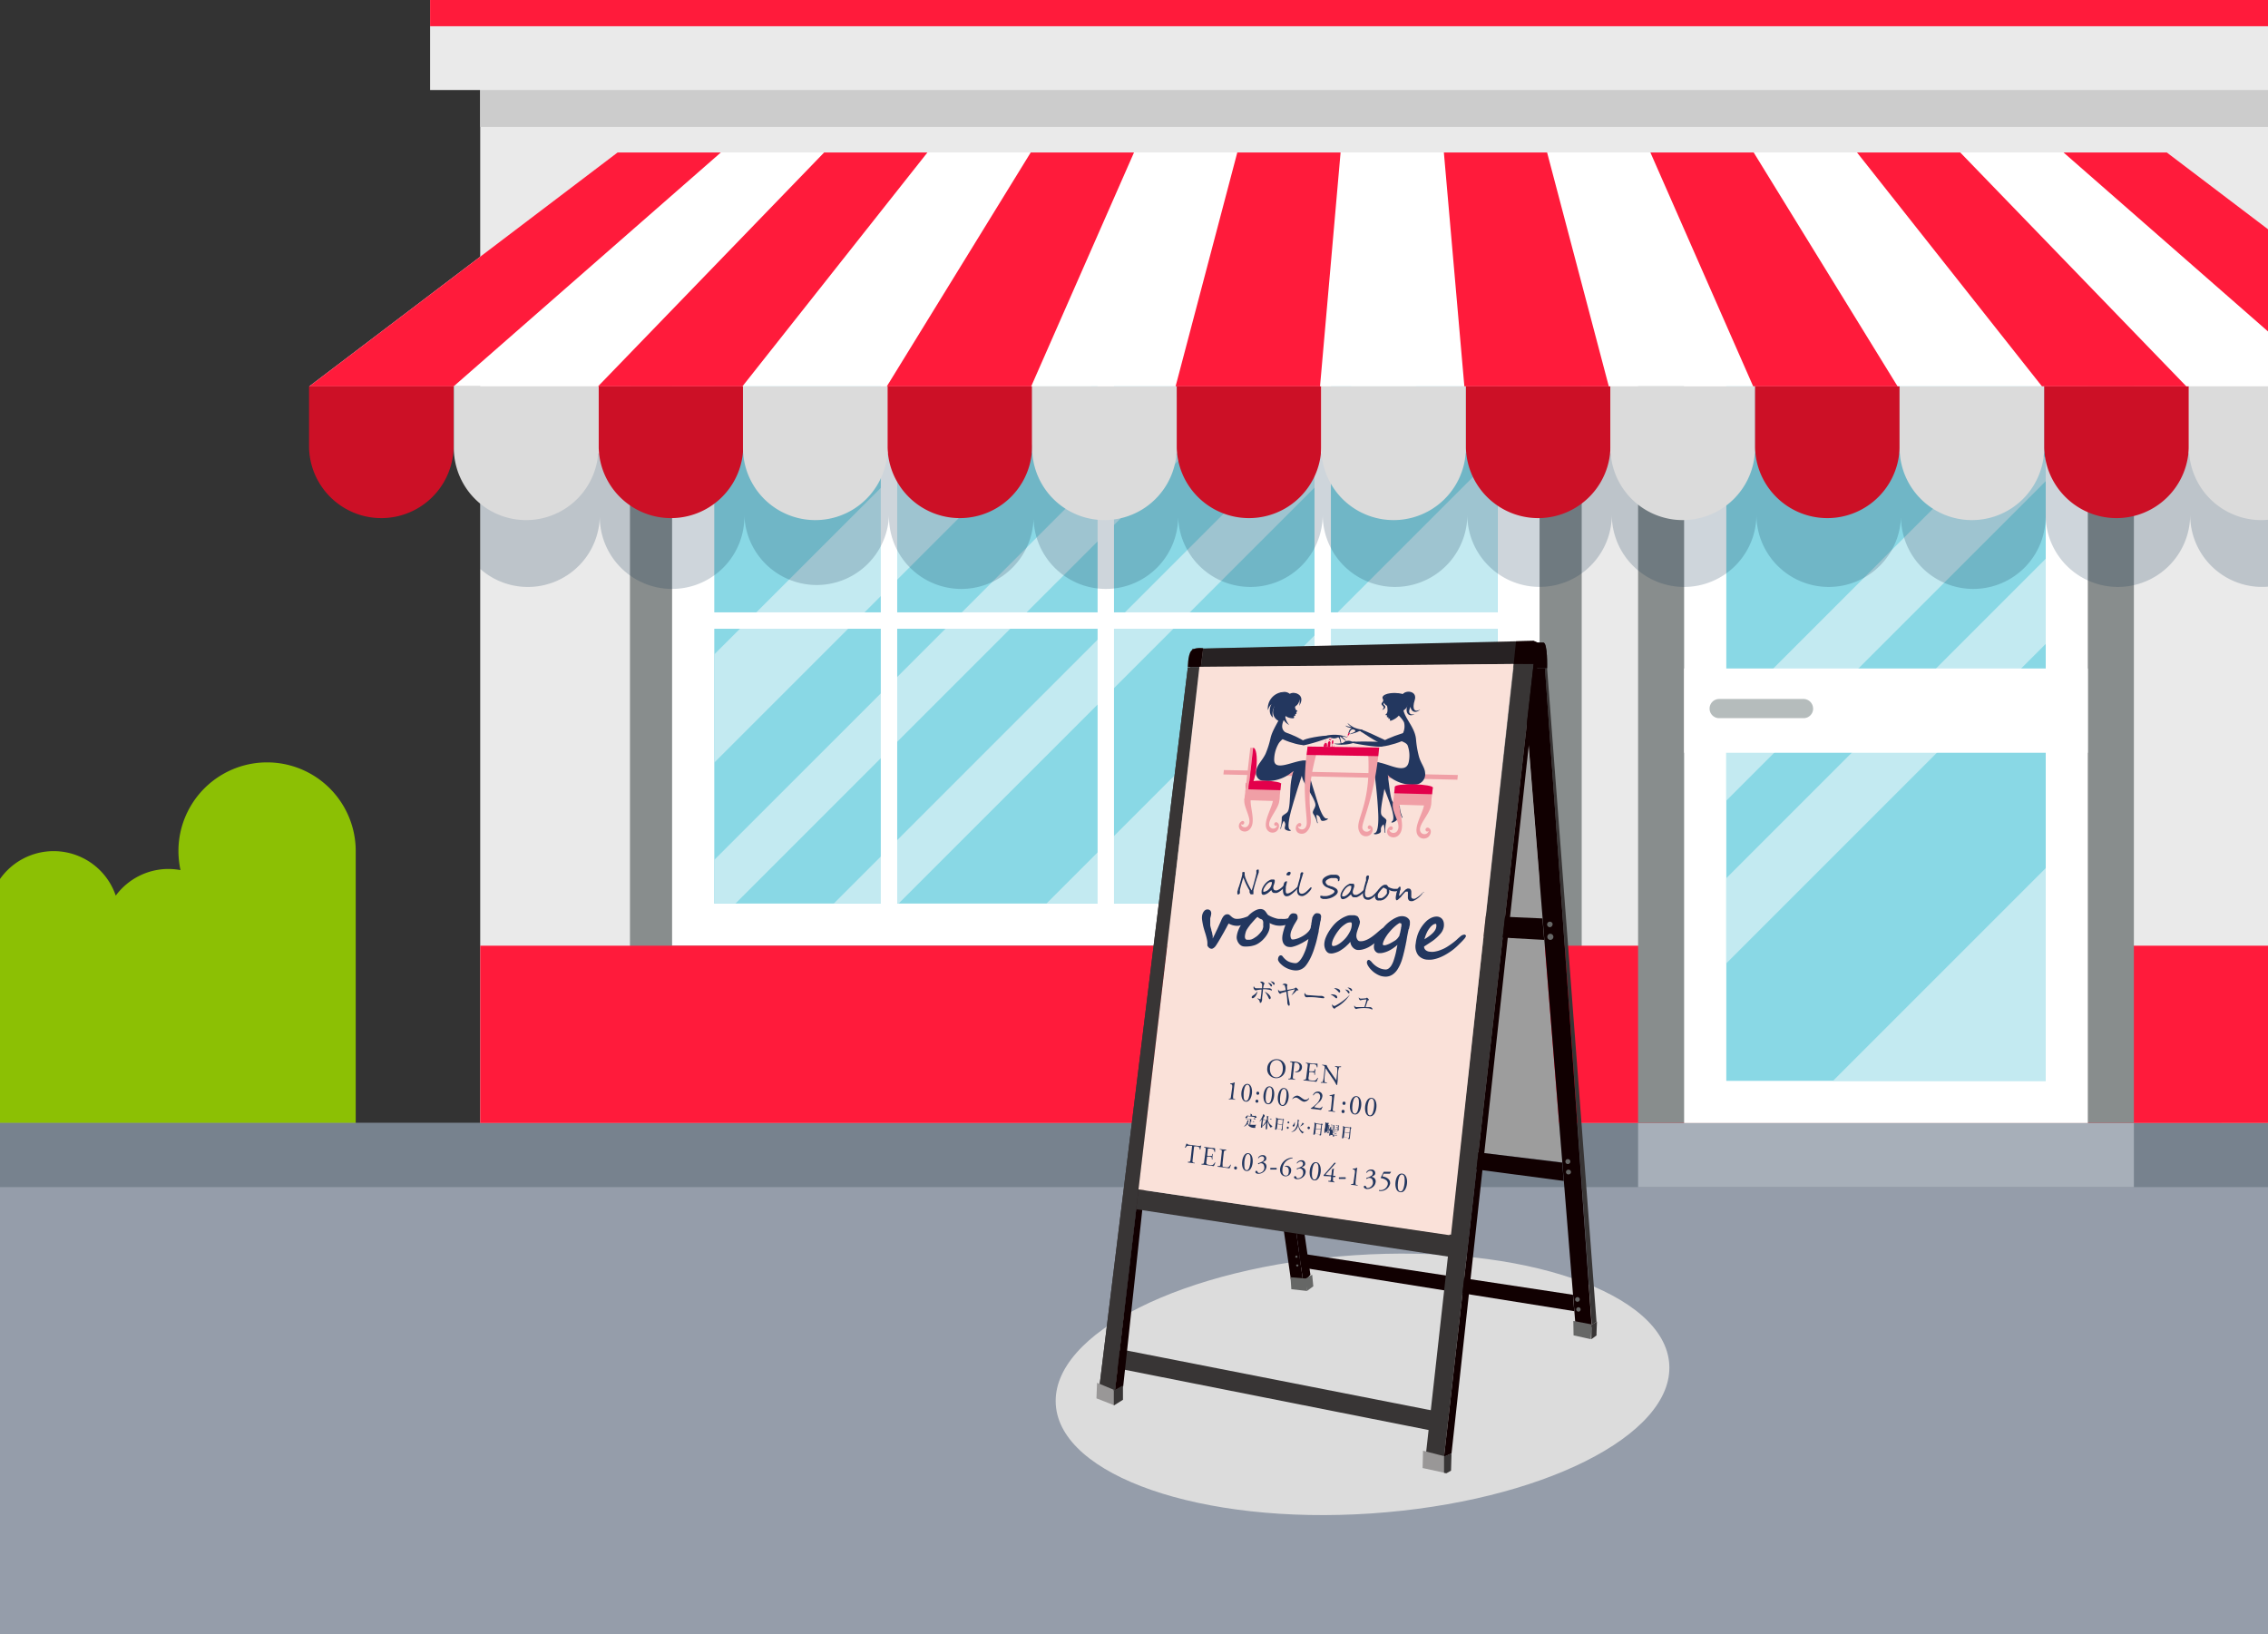 <svg xmlns="http://www.w3.org/2000/svg" xmlns:xlink="http://www.w3.org/1999/xlink" viewBox="0 0 415 299"><rect x="0" y="0" width="415" height="299" fill="#333333" stroke="none"/><defs><style>.cls-1{fill:none;}.cls-2{isolation:isolate;}.cls-3{clip-path:url(#clip-path);}.cls-4{fill:#8cc004;}.cls-5{fill:#959daa;}.cls-6{fill:#77828e;}.cls-7{fill:#a7afb9;}.cls-8{fill:#eaeaea;}.cls-9{fill:#888d8d;}.cls-10{fill:#fff;}.cls-11{fill:#89d8e5;}.cls-12{fill:#c3eaf1;}.cls-13{fill:#ff1b3b;}.cls-14{fill:#b5bcbc;}.cls-15{fill:#0e314e;opacity:0.2;}.cls-16{clip-path:url(#clip-path-2);}.cls-17{fill:#ccc;}.cls-18{fill:#cc1026;}.cls-19{fill:#dbdbdb;}.cls-20{mix-blend-mode:multiply;}.cls-21{fill:#dcdcdc;}.cls-22{fill:#383535;}.cls-23{fill:#110001;}.cls-24{fill:#666766;}.cls-25{fill:#9d9d9d;}.cls-26{fill:#2e2e30;}.cls-27{fill:#999797;}.cls-28,.cls-31{fill:#fae1d9;}.cls-29{fill:#272223;}.cls-30,.cls-33{fill:#23375f;}.cls-31{stroke:#fae1d9;stroke-linecap:round;stroke-linejoin:round;stroke-width:2.24px;}.cls-32{fill:#f09fa6;}.cls-32,.cls-33,.cls-34{fill-rule:evenodd;}.cls-34{fill:#e3004b;}</style><clipPath id="clip-path"><rect class="cls-1" x="-451" width="415" height="299"/></clipPath><clipPath id="clip-path-2"><rect class="cls-1" width="415" height="299"/></clipPath></defs><title>アートボード 2</title><g class="cls-2"><g id="レイヤー_1" data-name="レイヤー 1"><g class="cls-3"><path class="cls-4" d="M377.7,123.65a13.77,13.77,0,0,0-17.47-16.91,24.25,24.25,0,0,0,.24-3.21,23.45,23.45,0,0,0-42.92-13,11.51,11.51,0,0,0-15.62-3.32,18,18,0,0,0-17.93-17,18.2,18.2,0,0,0-5.19.76A23.89,23.89,0,1,0,232,64.19v98.29h153V122.29A20,20,0,0,0,377.7,123.65Z"/><rect class="cls-5" x="-453.82" y="153.34" width="839.38" height="191.6"/><rect class="cls-6" x="-453.82" y="153.34" width="839.38" height="18.28"/><rect class="cls-7" x="65.92" y="153.34" width="141.27" height="18.28"/><rect class="cls-8" x="-264.03" y="-191.49" width="520.54" height="344.84"/><rect class="cls-9" x="-221.36" y="-94.45" width="271.2" height="209.28"/><rect class="cls-10" x="-209.35" y="-82.45" width="247.19" height="185.27"/><rect class="cls-11" x="-197.34" y="-70.44" width="223.17" height="161.26"/><polygon class="cls-12" points="25.83 48.6 25.83 -37.68 -102.66 90.81 -16.38 90.81 25.83 48.6"/><polygon class="cls-12" points="16.45 -70.44 -2.01 -70.44 -163.27 90.81 -144.8 90.81 16.45 -70.44"/><rect class="cls-10" x="-204.46" y="7.85" width="237.4" height="4.67"/><rect class="cls-13" x="-264.03" y="102.82" width="520.54" height="50.52"/><rect class="cls-9" x="65.92" y="-118.38" width="141.27" height="271.73"/><rect class="cls-10" x="79.03" y="-123.19" width="115.04" height="276.53"/><path class="cls-11" d="M91,141.34h91V-111.17H91Z"/><polygon class="cls-12" points="182.07 -36.45 164.73 -36.45 91.04 37.24 91.04 61.5 182.07 -29.53 182.07 -36.45"/><polygon class="cls-12" points="182.07 16.83 182.07 -7.43 91.04 83.6 91.04 107.86 182.07 16.83"/><polygon class="cls-12" points="121.44 141.34 182.07 141.34 182.07 80.72 121.44 141.34"/><rect class="cls-10" x="79.03" y="23.84" width="115.04" height="24.01"/><path class="cls-14" d="M115.79,35.27A2.73,2.73,0,0,1,113.05,38H89a2.73,2.73,0,0,1-2.73-2.73h0A2.74,2.74,0,0,1,89,32.53h24a2.74,2.74,0,0,1,2.74,2.74Z"/><path class="cls-15" d="M256.51-37.49H-264v33A20.47,20.47,0,0,0-250.55.6,20.6,20.6,0,0,0-230-20,20.61,20.61,0,0,0-209.36.6,20.6,20.6,0,0,0-188.76-20,20.6,20.6,0,0,0-168.16.6,20.6,20.6,0,0,0-147.55-20,20.59,20.59,0,0,0-127,.6,20.6,20.6,0,0,0-106.36-20,20.6,20.6,0,0,0-85.76.6,20.6,20.6,0,0,0-65.16-20,20.61,20.61,0,0,0-44.56.6,20.6,20.6,0,0,0-24-20,20.6,20.6,0,0,0-3.36.6,20.61,20.61,0,0,0,17.24-20,20.6,20.6,0,0,0,37.83.6,20.59,20.59,0,0,0,58.42-20,20.61,20.61,0,0,0,79,.6,20.6,20.6,0,0,0,99.63-20,20.6,20.6,0,0,0,120.24.6,20.6,20.6,0,0,0,140.83-20,20.6,20.6,0,0,0,161.43.6,20.6,20.6,0,0,0,182-20,20.6,20.6,0,0,0,202.62.6,20.61,20.61,0,0,0,223.23-20,20.6,20.6,0,0,0,243.82.6a20.47,20.47,0,0,0,12.69-4.48Z"/></g><g class="cls-16"><path class="cls-4" d="M65.09,208.71v-53a16.22,16.22,0,0,0-32.44,0,16.66,16.66,0,0,0,.38,3.49,12.47,12.47,0,0,0-2.22-.21,12,12,0,0,0-9.63,4.88,12,12,0,0,0-22.43-.78,8.08,8.08,0,0,0-6.65-3.48A8.09,8.09,0,0,0-16,167.75a8.28,8.28,0,0,0,.1,1.23,8,8,0,0,0-3.52-.82,8.1,8.1,0,0,0-8.09,8.1,8.45,8.45,0,0,0,.13,1.43A16.16,16.16,0,0,0-34,176.26v32.45Z"/><path class="cls-4" d="M500,186.4a8.64,8.64,0,0,0,.35-2.45,8.85,8.85,0,0,0-11.57-8.41,15.48,15.48,0,0,0,.16-2.06,15.06,15.06,0,0,0-27.56-8.38,7.39,7.39,0,0,0-10-2.13,11.54,11.54,0,0,0-14.85-10.46,15.19,15.19,0,0,0,.62-4.29,15.35,15.35,0,1,0-30.69,0v63.11H504.6V185.52A12.86,12.86,0,0,0,500,186.4Z"/><rect class="cls-5" x="-34" y="205.47" width="539" height="123.03"/><rect class="cls-6" x="-34" y="205.46" width="539" height="11.74"/><rect class="cls-7" x="299.74" y="205.46" width="90.72" height="11.74"/><rect class="cls-8" x="87.87" y="-15.97" width="334.26" height="221.43"/><rect class="cls-9" x="115.27" y="46.35" width="174.15" height="134.39"/><rect class="cls-10" x="122.98" y="54.06" width="158.73" height="118.97"/><rect class="cls-11" x="130.7" y="61.77" width="143.31" height="103.55"/><polygon class="cls-12" points="226.27 61.77 130.69 157.34 130.69 165.31 134.58 165.31 238.13 61.77 226.27 61.77"/><polygon class="cls-12" points="208.47 61.77 188.67 61.77 130.69 119.74 130.69 139.54 208.47 61.77"/><polygon class="cls-12" points="274 138.21 274 82.8 191.49 165.31 246.9 165.31 274 138.21"/><polygon class="cls-12" points="267.98 61.77 256.12 61.77 152.57 165.31 164.43 165.31 267.98 61.77"/><rect class="cls-10" x="126.12" y="112.04" width="152.45" height="3"/><rect class="cls-10" x="161.17" y="49.3" width="3" height="121.73"/><rect class="cls-10" x="240.53" y="49.3" width="3" height="121.73"/><rect class="cls-10" x="200.84" y="49.3" width="3" height="121.73"/><rect class="cls-13" x="87.87" y="173.03" width="334.26" height="32.44"/><rect class="cls-9" x="299.74" y="30.98" width="90.72" height="174.49"/><rect class="cls-10" x="308.16" y="27.9" width="73.87" height="177.57"/><path class="cls-11" d="M315.88,197.76h58.45V35.61H315.88Z"/><polygon class="cls-12" points="374.33 83.59 363.19 83.59 315.88 130.91 315.88 146.49 374.33 88.03 374.33 83.59"/><polygon class="cls-12" points="374.33 117.81 374.33 102.23 315.88 160.68 315.88 176.26 374.33 117.81"/><polygon class="cls-12" points="335.4 197.76 374.33 197.76 374.33 158.83 335.4 197.76"/><rect class="cls-10" x="308.16" y="122.31" width="73.87" height="15.42"/><path class="cls-14" d="M331.77,129.65A1.75,1.75,0,0,1,330,131.4H314.58a1.75,1.75,0,0,1-1.76-1.75h0a1.76,1.76,0,0,1,1.76-1.76H330a1.76,1.76,0,0,1,1.76,1.76Z"/><path class="cls-15" d="M422.13,82.92H87.87v21.17a13.16,13.16,0,0,0,21.88-9.93,13.23,13.23,0,1,0,26.45,0,13.24,13.24,0,0,0,26.47,0,13.23,13.23,0,1,0,26.45,0,13.23,13.23,0,1,0,26.45,0,13.23,13.23,0,1,0,26.46,0,13.23,13.23,0,0,0,26.46,0,13.22,13.22,0,1,0,26.44,0,13.23,13.23,0,1,0,26.46,0,13.23,13.23,0,0,0,26.46,0,13.23,13.23,0,1,0,26.45,0,13.23,13.23,0,0,0,26.46,0,13.16,13.16,0,0,0,21.37,10.35Z"/><rect class="cls-17" x="87.87" y="-4.54" width="334.26" height="27.77"/><rect class="cls-8" x="78.7" y="-15.97" width="352.6" height="32.44"/><rect class="cls-13" x="78.7" y="-4.29" width="352.6" height="9.09"/><polygon class="cls-10" points="396.49 27.9 113 27.9 56.59 70.69 452.91 70.69 396.49 27.9"/><polygon class="cls-13" points="396.49 27.9 377.59 27.9 426.48 70.69 452.91 70.69 396.49 27.9"/><polygon class="cls-13" points="358.69 27.9 339.8 27.9 373.64 70.69 400.06 70.69 358.69 27.9"/><polygon class="cls-13" points="320.89 27.9 301.99 27.9 320.8 70.69 347.22 70.69 320.89 27.9"/><polygon class="cls-13" points="283.09 27.9 264.2 27.9 267.95 70.69 294.38 70.69 283.09 27.9"/><polygon class="cls-13" points="226.4 27.9 215.11 70.69 241.54 70.69 245.3 27.9 226.4 27.9"/><polygon class="cls-13" points="188.6 27.9 162.27 70.69 188.69 70.69 207.5 27.9 188.6 27.9"/><polygon class="cls-13" points="150.8 27.9 109.43 70.69 135.85 70.69 169.7 27.9 150.8 27.9"/><polygon class="cls-13" points="113 27.9 56.59 70.69 83.01 70.69 131.9 27.9 113 27.9"/><path class="cls-18" d="M83,81.93a13.23,13.23,0,0,1-26.45,0V70.69H83Z"/><path class="cls-19" d="M109.5,81.93a13.23,13.23,0,0,1-26.46,0V70.69H109.5Z"/><path class="cls-18" d="M136,81.93a13.23,13.23,0,0,1-26.45,0V70.69H136Z"/><path class="cls-19" d="M162.41,81.93a13.23,13.23,0,0,1-26.46,0V70.69h26.46Z"/><path class="cls-18" d="M188.86,81.93a13.23,13.23,0,0,1-26.45,0V70.69h26.45Z"/><path class="cls-19" d="M215.32,81.93a13.23,13.23,0,0,1-26.46,0V70.69h26.46Z"/><path class="cls-18" d="M241.77,81.93a13.23,13.23,0,0,1-26.45,0V70.69h26.45Z"/><path class="cls-19" d="M268.23,81.93a13.23,13.23,0,0,1-26.46,0V70.69h26.46Z"/><path class="cls-18" d="M294.68,81.93a13.23,13.23,0,0,1-26.45,0V70.69h26.45Z"/><path class="cls-19" d="M321.14,81.93a13.23,13.23,0,0,1-26.46,0V70.69h26.46Z"/><path class="cls-18" d="M347.59,81.93a13.23,13.23,0,0,1-26.45,0V70.69h26.45Z"/><path class="cls-19" d="M374.05,81.93a13.23,13.23,0,0,1-26.46,0V70.69h26.46Z"/><path class="cls-18" d="M400.5,81.93a13.23,13.23,0,0,1-26.45,0V70.69H400.5Z"/><path class="cls-19" d="M427,81.93a13.23,13.23,0,0,1-26.46,0V70.69H427Z"/><g class="cls-20"><path class="cls-21" d="M193.19,257c.86,13.05,26.69,22,57.69,19.91s55.43-14.29,54.56-27.33-26.69-22-57.68-19.91S192.32,243.91,193.19,257Z"/></g><polygon class="cls-22" points="204.86 247.17 206.22 247.11 263.27 258.31 262.74 261.91 204.49 250.36 204.86 247.17 204.86 247.17"/><polygon class="cls-23" points="236.27 234.56 238.49 234.79 222.85 122.55 220.1 122.55 236.27 234.56 236.27 234.56"/><polygon class="cls-23" points="239.78 233.23 238.49 234.79 222.85 122.55 223.91 123.19 239.78 233.23 239.78 233.23"/><polygon class="cls-24" points="236.14 233.69 236.29 235.88 239.15 236.2 239.19 233.95 236.14 233.69 236.14 233.69"/><polygon class="cls-24" points="240.31 235.35 239.15 236.2 238.87 233.95 240.1 233.23 240.31 235.35 240.31 235.35"/><polygon class="cls-23" points="288.06 239.9 238.13 231.91 237.72 229.3 287.82 236.9 288.06 239.9 288.06 239.9"/><polygon class="cls-24" points="237.46 229.93 237.22 229.69 236.98 229.93 237.22 230.17 237.46 229.93 237.46 229.93"/><polygon class="cls-24" points="237.62 231.54 237.38 231.3 237.13 231.54 237.38 231.78 237.62 231.54 237.62 231.54"/><polygon class="cls-22" points="292.13 244.34 291.19 245.03 291.21 242.4 292.21 241.81 292.13 243.99 292.13 244.34"/><polygon class="cls-25" points="285.86 212.65 235.97 206.82 223.91 123.19 278.56 122.27 285.86 212.65 285.86 212.65"/><polygon class="cls-22" points="283.09 122.27 292.13 241.84 291.26 242.4 282.69 122.27 283.09 122.27 283.09 122.27"/><path class="cls-23" d="M291.26,242.81l-3-.64-9.69-120,4.13.07m8.57,120.55"/><polygon class="cls-24" points="287.89 241.69 287.93 244.32 291.1 245.03 291.23 242.32 287.89 241.69 287.89 241.69"/><polygon class="cls-23" points="286.13 216.07 234.94 209.31 234.62 207.06 235.94 206.62 285.86 212.72 286.13 216.07 286.13 216.07"/><polygon class="cls-23" points="282.56 171.97 229.32 169.01 228.87 165.7 282.24 168.04 282.56 171.97 282.56 171.97"/><polygon class="cls-24" points="220.1 122.55 280.79 122.27 280.79 117.55 220.08 118.69 220.1 122.55 220.1 122.55"/><path class="cls-26" d="M278.56,122.27h4.53s.13-4.69-.69-4.7l-4.14,0,.3,4.73Z"/><path class="cls-23" d="M278.56,122.27h4.53s.13-4.69-.69-4.7l-4.14,0,.3,4.73Z"/><path class="cls-24" d="M284.24,171.4a.57.57,0,0,0-.56-.55.56.56,0,0,0-.55.57.55.55,0,0,0,.56.55.56.56,0,0,0,.55-.57Z"/><path class="cls-24" d="M287.34,212.5a.45.45,0,0,0-.48-.42.44.44,0,0,0-.42.48.45.45,0,0,0,.48.42.46.46,0,0,0,.42-.48Z"/><path class="cls-24" d="M287.46,214.42a.43.43,0,0,0-.45-.4.43.43,0,1,0,.05.85.42.42,0,0,0,.4-.45Z"/><path class="cls-24" d="M289.07,237.72a.43.43,0,0,0-.46-.39.43.43,0,0,0-.39.46.42.42,0,0,0,.46.39.43.43,0,0,0,.39-.46Z"/><path class="cls-24" d="M289.22,239.54a.4.4,0,1,0-.37.44.39.39,0,0,0,.37-.44Z"/><path class="cls-24" d="M284.11,169.13a.5.5,0,0,0-.52-.49.5.5,0,0,0,0,1,.52.52,0,0,0,.5-.51Z"/><polygon class="cls-22" points="201.06 254.61 217.35 122.13 219.47 122.13 204.02 254.4 201.06 254.61 201.06 254.61"/><polygon class="cls-22" points="201.06 254.61 217.35 122.13 219.47 122.13 204.02 254.4 201.06 254.61 201.06 254.61"/><polygon class="cls-23" points="204.02 254.4 205.52 253.68 219.74 122.29 219.47 122.45 204.02 254.4 204.02 254.4"/><path class="cls-27" d="M200.74,253l-.11,2.85,3.18,1.24v-2.8L200.74,253Z"/><path class="cls-22" d="M204,254.4l-.21-.09v2.8l.1,0,1.59-1v-2.64l-1.48.85Z"/><polygon class="cls-22" points="207.9 221.25 208.32 217.62 265.87 225.99 265.55 230 207.9 221.25 207.9 221.25"/><polygon class="cls-22" points="260.94 265.82 277.13 120.55 280.73 120.55 264.23 266.56 260.94 265.82 260.94 265.82"/><polygon class="cls-23" points="264.23 266.56 265.6 265.93 281.42 120.92 280.73 120.55 264.23 266.56 264.23 266.56"/><polygon class="cls-27" points="260.39 265.43 260.38 265.66 260.31 268.6 264.68 269.55 264.68 266.54 260.39 265.43 260.39 265.43"/><polygon class="cls-22" points="264.23 269.48 264.23 266.46 265.6 265.93 265.51 269.08 264.68 269.55 264.23 269.48"/><polygon class="cls-28" points="208.32 217.62 265.2 225.99 276.93 121.48 219.6 122.1 208.32 217.62 208.32 217.62"/><polygon class="cls-29" points="217.78 122.13 280.66 121.44 280.68 117.26 218.2 118.69 217.78 122.13 217.78 122.13"/><path class="cls-27" d="M217.35,122.13s0-2.22.58-3,2.23-.52,2.23-.52l-.43,3.45-2.38,0Z"/><path class="cls-23" d="M217.35,122.13s0-2.22.58-3,2.23-.52,2.23-.52l-.43,3.45-2.38,0Z"/><path class="cls-23" d="M277,121.48l0-.24.4-3.9,3.23-.08s.95.16.95.9-.26,3.33-.26,3.33Z"/><polygon class="cls-28" points="265.51 225.9 208.6 217.5 219.47 122 276.89 121.48 265.51 225.9"/><path class="cls-30" d="M226.56,162.59c0-.09.07-.2.12-.33l.14-.44c.05-.15.1-.32.15-.49s.1-.34.14-.5.09-.31.12-.45.06-.26.08-.36a.53.53,0,0,0,0-.13s0-.08,0-.13a.61.61,0,0,1,0-.12.38.38,0,0,1,.12-.09.27.27,0,0,1,.17,0,.24.24,0,0,1,.15.06.15.15,0,0,1,0,.07.37.37,0,0,1,0,.12.59.59,0,0,1,0,.14c0,.05,0,.1,0,.13a1.93,1.93,0,0,0,.08.33c0,.14.09.28.15.45s.13.33.21.51.17.36.26.54l.28.53c.1.17.2.34.3.48.07-.19.13-.38.18-.55s.11-.35.16-.52.1-.34.14-.51.09-.34.14-.52.05-.2.08-.31l.09-.35c0-.11.05-.23.07-.34s0-.2,0-.28v-.09a.3.3,0,0,1,0-.1.24.24,0,0,1,0-.08.2.2,0,0,1,.06-.07.44.44,0,0,1,.16-.09.38.38,0,0,1,.15,0s0,0,.07.05a.28.28,0,0,1,0,.11l0,.13v.11a.89.89,0,0,1,0,.11l-.06.18-.06.18-.05.14-.19.57c-.06.2-.13.41-.19.62l-.18.62q-.07.3-.15.54c0,.17-.07.3-.1.41a.88.88,0,0,0,0,.19.28.28,0,0,1,0,.09.37.37,0,0,1,0,.11v.17a.35.35,0,0,1,0,.12.22.22,0,0,1-.05.08l-.07,0-.07,0-.08,0h-.17l-.06,0a1.09,1.09,0,0,1-.14-.21.4.4,0,0,1-.07-.19.25.25,0,0,0,0-.07l0-.09s0-.05,0-.08l0-.06c-.1-.16-.2-.33-.29-.5l-.28-.54q-.14-.28-.27-.6l-.28-.71c-.07.18-.14.38-.2.59l-.18.63c-.05.2-.1.4-.15.58l-.11.47a1.06,1.06,0,0,0,0,.14l0,.17a.88.88,0,0,1,0,.16.81.81,0,0,1,0,.11l-.05.07a.6.6,0,0,1-.08.08.16.16,0,0,1-.08.06l-.08,0-.12,0a.11.11,0,0,1-.06-.07.51.51,0,0,1,0-.13v-.17a1,1,0,0,1,0-.12s0-.11.05-.18,0-.13.06-.2Z"/><path class="cls-30" d="M235.11,162a.31.31,0,0,1,0,.08l0,.09-.05.09a.21.21,0,0,1,0,.07.17.17,0,0,1-.06.06l-.07.08-.1.09a.41.41,0,0,1-.1.09l-.37.3a3,3,0,0,1-.36.26,2,2,0,0,1-.37.16,1.13,1.13,0,0,1-.41,0,.73.73,0,0,1-.2,0l-.18-.12a.83.83,0,0,1-.13-.18.62.62,0,0,1-.07-.23l-.18.17-.2.18-.21.17a1.5,1.5,0,0,1-.23.15l-.15.08a.75.75,0,0,1-.18.07l-.18.06h-.17a.25.25,0,0,1-.18-.08.5.5,0,0,1-.11-.19.59.59,0,0,1,0-.23.74.74,0,0,1,0-.21,1.24,1.24,0,0,1,.09-.38,2.64,2.64,0,0,1,.18-.38,2.56,2.56,0,0,1,.22-.35,3.67,3.67,0,0,1,.23-.29l.27-.26a2.27,2.27,0,0,1,.32-.22,1.84,1.84,0,0,1,.31-.16.56.56,0,0,1,.27-.05h.12l.12,0a.53.53,0,0,1,.12,0,.31.31,0,0,1,.1.05s0,0,.05.07a.37.37,0,0,1,0,.11.53.53,0,0,1,0,.12.41.41,0,0,1,0,.1.8.8,0,0,1-.07.25c0,.13-.08.25-.12.35a1.86,1.86,0,0,0-.07.34.46.46,0,0,0,0,.2.55.55,0,0,0,.06.18.44.44,0,0,0,.12.15.27.27,0,0,0,.17.06.87.87,0,0,0,.35,0l.37-.18a3.16,3.16,0,0,0,.39-.28c.13-.11.26-.22.38-.34l.06,0,.08-.08.08-.07s0,0,.05,0S235.12,161.88,235.11,162Zm-2.38-.37s0-.07,0-.12a.37.37,0,0,0,0-.12s0,0-.07,0h-.09a.37.37,0,0,0-.18,0,.71.71,0,0,0-.18.08.94.94,0,0,0-.18.12l-.16.14a1.17,1.17,0,0,0-.15.16l-.16.2-.15.24a1.49,1.49,0,0,0-.14.24l-.1.24a1,1,0,0,0,0,.21V163a.31.31,0,0,0,0,.1l0,.07a.07.07,0,0,0,.06,0,.93.93,0,0,0,.32-.07,1.6,1.6,0,0,0,.49-.28,2.1,2.1,0,0,0,.4-.44A1.91,1.91,0,0,0,232.73,161.59Z"/><path class="cls-30" d="M237.68,162.18a.35.35,0,0,1-.07.16,1.5,1.5,0,0,1-.17.23l-.25.27-.28.28-.36.32c-.13.1-.26.2-.4.29a1.29,1.29,0,0,1-.72.26.56.56,0,0,1-.48-.26,1.36,1.36,0,0,1-.18-.59,3.1,3.1,0,0,1,0-.68c0-.1,0-.25.08-.45s0-.2.06-.27l.06-.18a.59.59,0,0,1,.19-.23.48.48,0,0,1,.27-.09q.08,0,.06.15a2.25,2.25,0,0,1-.05.22l-.06.25-.1.4c0,.12,0,.22,0,.31a2.34,2.34,0,0,0,0,.59c0,.2.11.31.24.32a1.16,1.16,0,0,0,.49-.13,2.09,2.09,0,0,0,.28-.17,1.87,1.87,0,0,0,.29-.2l.29-.23a2.09,2.09,0,0,0,.28-.24l.24-.23a1.75,1.75,0,0,0,.19-.2h0l0,0,0,0s0,0,0,0,0,0,.06.06A.41.41,0,0,1,237.68,162.18Zm-1.52-2.43a.62.62,0,0,1-.13.31.31.31,0,0,1-.28.12.79.79,0,0,1-.24-.05c-.08,0-.12-.06-.12-.11a.47.47,0,0,1,.12-.27.83.83,0,0,1,.22-.2l.13-.05a.58.58,0,0,1,.23.06A.18.18,0,0,1,236.16,159.75Z"/><path class="cls-30" d="M240,162.44a1.23,1.23,0,0,1-.2.42l-.1.12-.14.16-.16.16-.15.15-.26.2a2.61,2.61,0,0,1-.28.17,1.88,1.88,0,0,1-.3.12.77.77,0,0,1-.3,0,1,1,0,0,1-.34-.09.6.6,0,0,1-.26-.24,1,1,0,0,1-.15-.39,1.84,1.84,0,0,1,0-.53,3.64,3.64,0,0,1,.07-.44c0-.15.06-.31.1-.46s.07-.3.12-.45l.12-.44.07-.23c0-.06,0-.12.05-.17s0-.1,0-.15l.05-.2c0-.05,0-.1,0-.14a.58.58,0,0,0,0-.1.52.52,0,0,1,.06-.13.3.3,0,0,1,.07-.11l.1-.08.12,0a.18.18,0,0,1,.18.14c0,.06,0,.12-.05.17a.84.84,0,0,0-.05.17c-.07.24-.13.44-.18.59s-.08.25-.1.31-.07.25-.11.39l-.12.42c0,.15-.07.29-.1.43a3.55,3.55,0,0,0-.06.4,1.47,1.47,0,0,0,0,.36,1.14,1.14,0,0,0,.06.29.49.49,0,0,0,.16.19.46.46,0,0,0,.25.07.76.76,0,0,0,.33-.05,2.68,2.68,0,0,0,.33-.18,3.31,3.31,0,0,0,.3-.25l.28-.26.17-.18.13-.13a.24.24,0,0,1,.09-.08.14.14,0,0,1,.09-.05S240,162.38,240,162.44Z"/><path class="cls-30" d="M245.11,160.77a.31.31,0,0,1,0,.09s0,.08,0,.11a.37.37,0,0,1-.05.11.56.56,0,0,1,0,.08.36.36,0,0,1-.25.07.86.86,0,0,0,0-.33.21.21,0,0,0-.08-.11l-.14-.08-.16-.05-.14,0h-.5l-.24,0-.27.08-.22.09-.21.13a.9.9,0,0,0-.18.15.54.54,0,0,0-.1.2.45.45,0,0,0,0,.19,1.13,1.13,0,0,0,.12.21,1.7,1.7,0,0,0,.19.19.89.89,0,0,0,.23.13l.1,0,.17.07.17.07.09,0a2.87,2.87,0,0,1,.9.45.69.69,0,0,1,.24.59.58.58,0,0,1-.07.21,2.43,2.43,0,0,1-.14.2l-.17.17-.17.12a1,1,0,0,1-.2.13,1.71,1.71,0,0,1-.23.13l-.26.11-.26.09-.28.06-.27.05-.27,0h-.22l-.18,0-.22-.08a.77.77,0,0,1-.18-.1.15.15,0,0,1-.07-.12.29.29,0,0,1,0-.09.49.49,0,0,1,0-.11.56.56,0,0,1,0-.08.07.07,0,0,1,.06,0,.23.23,0,0,1,.11,0l.14,0,.19.05.27,0a2.11,2.11,0,0,0,.35,0,2.33,2.33,0,0,0,.36-.08,2.06,2.06,0,0,0,.35-.12l.3-.15.14-.08.14-.11a.75.75,0,0,0,.12-.14.2.2,0,0,0,.06-.15c0-.07,0-.14-.13-.22a1.28,1.28,0,0,0-.3-.17l-.27-.1-.33-.13-.41-.18a1.43,1.43,0,0,1-.58-.48.93.93,0,0,1-.19-.71.59.59,0,0,1,.16-.36,1.32,1.32,0,0,1,.35-.31,2.25,2.25,0,0,1,.49-.25,3.47,3.47,0,0,1,.55-.16l.14,0h.46l.17,0,.21,0,.2.05a.52.52,0,0,1,.15.07.76.76,0,0,1,.2.2A.37.37,0,0,1,245.11,160.77Z"/><path class="cls-30" d="M249.75,162.75a.31.31,0,0,1,0,.08l0,.1,0,.09a.43.43,0,0,1,0,.07l-.06.06-.08.08-.1.1-.11.09-.38.31a3.11,3.11,0,0,1-.38.25,2,2,0,0,1-.39.18,1.21,1.21,0,0,1-.43,0,.49.49,0,0,1-.2,0,.76.76,0,0,1-.19-.12,1.33,1.33,0,0,1-.14-.19.62.62,0,0,1-.07-.23l-.19.17-.21.18-.22.18-.23.15-.16.08-.19.08-.2.05a.52.52,0,0,1-.17,0,.28.28,0,0,1-.19-.09.4.4,0,0,1-.11-.19.86.86,0,0,1-.06-.23.8.8,0,0,1,0-.22,1.38,1.38,0,0,1,.09-.39c.06-.14.12-.26.19-.39s.15-.24.23-.35.16-.21.24-.3a1.76,1.76,0,0,1,.28-.26,2.19,2.19,0,0,1,.33-.23,2.62,2.62,0,0,1,.33-.17,1.11,1.11,0,0,1,.28,0h.25l.13,0,.11.06a.25.25,0,0,1,0,.07,1.17,1.17,0,0,1,.05.11.61.61,0,0,1,0,.13.18.18,0,0,1,0,.1.88.88,0,0,1-.07.25l-.12.36a2.09,2.09,0,0,0-.08.34,1.48,1.48,0,0,0,0,.21.62.62,0,0,0,.07.19.44.44,0,0,0,.12.15.33.33,0,0,0,.19.06,1,1,0,0,0,.36,0,3.44,3.44,0,0,0,.39-.19,4.21,4.21,0,0,0,.4-.28l.4-.34.06-.06.08-.08.09-.08,0,0S249.76,162.67,249.75,162.75Zm-2.49-.38s0-.08,0-.12a.51.51,0,0,0,0-.13.1.1,0,0,0-.08-.05h-.09a.62.62,0,0,0-.19,0l-.19.08-.18.12-.17.15-.16.16-.16.21c-.06.08-.11.16-.16.24a2.18,2.18,0,0,0-.14.25,2.35,2.35,0,0,0-.11.24,2.25,2.25,0,0,0-.05.22v.08a.28.28,0,0,0,0,.09l0,.08.07,0A1,1,0,0,0,246,164a2,2,0,0,0,.51-.29,2.24,2.24,0,0,0,.42-.45A1.88,1.88,0,0,0,247.26,162.37Z"/><path class="cls-30" d="M252.15,163.1a1.13,1.13,0,0,1-.21.42.91.91,0,0,1-.1.13l-.14.16-.16.16a1.14,1.14,0,0,1-.17.15,3,3,0,0,1-.26.21l-.29.17a1,1,0,0,1-.31.12,1.15,1.15,0,0,1-.31,0,.88.88,0,0,1-.36-.1.62.62,0,0,1-.27-.24,1.27,1.27,0,0,1-.16-.39,2,2,0,0,1,0-.55c0-.14,0-.29.07-.45s.07-.31.11-.46a4.05,4.05,0,0,1,.12-.47l.12-.44c0-.09.05-.17.07-.24l.06-.17c0-.05,0-.1,0-.16l0-.2s0-.1,0-.14a.58.58,0,0,0,0-.1l.06-.14a.44.44,0,0,1,.08-.11l.1-.07a.28.28,0,0,1,.13,0,.2.2,0,0,1,.18.15l-.05.17a1,1,0,0,0,0,.18l-.19.59c0,.15-.08.26-.1.32s-.07.25-.12.4l-.12.43c0,.15-.07.29-.1.44a3.24,3.24,0,0,0-.06.4,1.56,1.56,0,0,0,0,.37.82.82,0,0,0,.07.29.43.43,0,0,0,.16.19.42.42,0,0,0,.26.08.7.7,0,0,0,.34-.06A1.24,1.24,0,0,0,251,164a1.85,1.85,0,0,0,.32-.25l.28-.26.18-.19a1.58,1.58,0,0,0,.13-.13l.1-.09a.12.12,0,0,1,.09,0S252.16,163,252.15,163.1Z"/><path class="cls-30" d="M256,162.62a.22.22,0,0,1,0,.1l-.07.1-.09.08-.09.07a.87.87,0,0,1-.3.1,1.68,1.68,0,0,1-.47,0,1.63,1.63,0,0,1-.43-.08,1.59,1.59,0,0,1-.41-.21.53.53,0,0,1,.07.2,1.77,1.77,0,0,1,0,.22,1.25,1.25,0,0,1-.17.49,2.08,2.08,0,0,1-.34.48,2.24,2.24,0,0,1-.42.36,1.26,1.26,0,0,1-.26.13l-.3.09a1.55,1.55,0,0,1-.31,0,1.71,1.71,0,0,1-.32,0,.32.32,0,0,1-.2-.08.61.61,0,0,1-.17-.19.74.74,0,0,1-.11-.24.58.58,0,0,1,0-.22,1.66,1.66,0,0,1,.12-.45,1.83,1.83,0,0,1,.21-.42,4.73,4.73,0,0,1,.28-.39c.11-.12.22-.25.34-.37a1.42,1.42,0,0,1,.22-.2,1.44,1.44,0,0,1,.25-.18,1.51,1.51,0,0,1,.26-.12.71.71,0,0,1,.24,0,.24.24,0,0,1,.15,0,.25.25,0,0,1,.12.08.5.5,0,0,1,.11.13l.12.17a.39.39,0,0,0,.14.08l.26.12.33.1.31.06h.27l.24,0,.23-.05.26-.09Zm-2.23.59a1.09,1.09,0,0,0,0-.19,1.38,1.38,0,0,0,0-.2.36.36,0,0,0-.08-.15.14.14,0,0,0-.14-.06l-.21-.12a.19.19,0,0,0-.12-.07l-.08,0-.09.05-.09.09-.1.1-.19.2-.15.18-.15.19-.15.22-.06.13a.88.88,0,0,1-.05.15c0,.05,0,.1,0,.15s0,.1,0,.14a.2.2,0,0,0,0,.1l.05.11.09.09a.13.13,0,0,0,.1,0h.25a.58.58,0,0,0,.19,0,.52.52,0,0,0,.19-.08l.22-.14.13-.1.12-.12.12-.13.11-.13a.54.54,0,0,0,.06-.11l.05-.12a.74.74,0,0,0,0-.12A.45.45,0,0,0,253.78,163.21Z"/><path class="cls-30" d="M260.36,163.22l0,.11-.06.12a1,1,0,0,0-.08.11l-.08.1a2.53,2.53,0,0,1-.23.26c-.08.09-.18.17-.27.26l-.3.23a2.4,2.4,0,0,1-.29.19l-.21.12-.21.1a.66.66,0,0,1-.2.06,1,1,0,0,1-.24,0,.57.57,0,0,1-.38-.14.71.71,0,0,1-.11-.17,1.55,1.55,0,0,1-.08-.23,2,2,0,0,1,0-.26c0-.1,0-.19,0-.28s0-.21,0-.3a.69.69,0,0,0,0-.22.3.3,0,0,0-.06-.15.12.12,0,0,0-.1,0h-.11a.34.34,0,0,0-.11,0l-.13.09-.16.16-.23.26-.3.35c0,.07-.12.14-.19.22l-.23.22a1.74,1.74,0,0,1-.22.19.5.5,0,0,1-.19.1c-.16,0-.23-.27-.18-.66a3.71,3.71,0,0,1,.09-.48c0-.09,0-.19.07-.3l.09-.31a2.85,2.85,0,0,1,.12-.31,2.24,2.24,0,0,1,.13-.27l.07-.09.07-.05h.15s.06,0,.07.07a.32.32,0,0,1,0,.18.28.28,0,0,1,0,.13.65.65,0,0,1,0,.13l-.06.14-.07.17a1.54,1.54,0,0,1,0,.17,1.59,1.59,0,0,0-.07.2c0,.07,0,.13-.05.2a.55.55,0,0,0,0,.17.4.4,0,0,0,0,.11q.09,0,.3-.24l.24-.25.28-.31.22-.23a1.86,1.86,0,0,1,.22-.19l.24-.12a.59.59,0,0,1,.27,0,.36.36,0,0,1,.24.08.4.4,0,0,1,.14.19,1,1,0,0,1,.07.28c0,.11,0,.24,0,.37v.33a1.39,1.39,0,0,0,0,.3.47.47,0,0,0,.11.21.34.34,0,0,0,.24.1.71.71,0,0,0,.27,0,1.44,1.44,0,0,0,.31-.15l.34-.23.37-.29c.05,0,.1-.1.16-.16l.18-.18.16-.15q.08-.07.12-.06a.06.06,0,0,1,.05,0A.05.05,0,0,1,260.36,163.22Z"/><path class="cls-30" d="M228.86,168a1,1,0,0,1-.45.6,3.43,3.43,0,0,1-.55.35,4,4,0,0,1-.6.27,5,5,0,0,1-.61.16,2.64,2.64,0,0,1-.55,0,2.91,2.91,0,0,1-.64-.13,3.85,3.85,0,0,1-.65-.28l-.17.32c-.08.13-.15.27-.23.43l-.25.45-.21.39-.37.64c-.11.21-.22.4-.33.58l-.32.54-.32.51a3,3,0,0,1-.29.4,1.66,1.66,0,0,1-.27.23.89.89,0,0,1-.24.12.43.43,0,0,1-.19,0,.64.64,0,0,1-.36-.15,1.33,1.33,0,0,1-.33-.41c0-.07,0-.13,0-.18a.5.5,0,0,1,0-.12,3.2,3.2,0,0,0-.07-.79,13.12,13.12,0,0,0-.35-1.29c-.09-.27-.17-.55-.25-.83s-.14-.56-.19-.83-.09-.52-.12-.76a3,3,0,0,1,0-.6,1.78,1.78,0,0,1,.1-.43,1.39,1.39,0,0,1,.21-.4,1,1,0,0,1,.31-.3.69.69,0,0,1,.41-.09.64.64,0,0,1,.52.25.82.82,0,0,1,.12.6,2.12,2.12,0,0,1-.08.41q-.06.22-.09.39c0,.07,0,.16,0,.29v.44c0,.16,0,.33,0,.52a4.54,4.54,0,0,0,.12.53l.08.28q0,.17.09.36l.09.39c0,.13.05.25.07.36s0,.21,0,.3a1.58,1.58,0,0,1,0,.19h0a2.89,2.89,0,0,0,.14-.27l.23-.46.26-.56c.1-.2.2-.4.29-.6s.18-.4.26-.58l.21-.46.26-.6a3.17,3.17,0,0,1,.29-.49,1.14,1.14,0,0,1,.35-.31.7.7,0,0,1,.46-.09.5.5,0,0,1,.31.1l.24.2.15.14.22.17.27.14a1,1,0,0,0,.3.07,2.66,2.66,0,0,0,.49,0,3.06,3.06,0,0,0,.45-.06l.42-.1.4-.13.32-.11a1.2,1.2,0,0,1,.28,0,.21.21,0,0,1,.17.11A.41.41,0,0,1,228.86,168Z"/><path class="cls-30" d="M236.36,168.14a.87.87,0,0,1-.08.26,1.45,1.45,0,0,1-.17.26,1.58,1.58,0,0,1-.22.23,1.77,1.77,0,0,1-.24.17,2.25,2.25,0,0,1-.71.24,3.75,3.75,0,0,1-1.09.06l-.39-.05-.4-.11a2.74,2.74,0,0,1-.4-.15c-.13-.05-.26-.12-.38-.18a.38.38,0,0,1,.05.17,1.69,1.69,0,0,1,0,.23c0,.07,0,.15,0,.22s0,.13,0,.17a2.83,2.83,0,0,1-.24.87,4.79,4.79,0,0,1-.48.81,6,6,0,0,1-.62.7,5.42,5.42,0,0,1-.69.54,3.66,3.66,0,0,1-.59.31,5.12,5.12,0,0,1-.67.19,4.18,4.18,0,0,1-.71.09,4.33,4.33,0,0,1-.72,0,1.15,1.15,0,0,1-.56-.2,1.64,1.64,0,0,1-.43-.44,2,2,0,0,1-.27-.59,1.5,1.5,0,0,1-.05-.63,4.05,4.05,0,0,1,.25-1,5.64,5.64,0,0,1,.48-1,7.35,7.35,0,0,1,.64-.89c.23-.29.48-.58.74-.86a4.66,4.66,0,0,1,.51-.47,4.47,4.47,0,0,1,.59-.41,3.64,3.64,0,0,1,.61-.28,1.76,1.76,0,0,1,.58-.08,1.27,1.27,0,0,1,.38.08,1.05,1.05,0,0,1,.29.17,2.05,2.05,0,0,1,.24.26l.23.34.12.17a1,1,0,0,0,.26.18,5.11,5.11,0,0,0,.52.25,6.21,6.21,0,0,0,.65.23,2.72,2.72,0,0,0,.63.13l.55,0a4.7,4.7,0,0,0,.53,0c.18,0,.37-.06.57-.1s.43-.13.68-.22a1.57,1.57,0,0,1,0,.16Zm-5.22,1.23,0-.36a1.9,1.9,0,0,0,0-.35,1.1,1.1,0,0,0-.11-.29.39.39,0,0,0-.22-.18,1.28,1.28,0,0,1-.35-.16,1,1,0,0,1-.21-.15.37.37,0,0,1-.11-.11s0,0,0,0a.36.36,0,0,0-.15.08l-.24.23-.26.29-.26.29-.29.33a2.88,2.88,0,0,0-.27.34q-.13.17-.27.36c-.08.13-.18.27-.27.42a2.17,2.17,0,0,0-.21.53,3.54,3.54,0,0,0-.12.6.88.88,0,0,0,0,.23.51.51,0,0,0,.05.22.35.35,0,0,0,.12.17.3.3,0,0,0,.19.08h.5a1.61,1.61,0,0,0,.38-.08,2.69,2.69,0,0,0,.38-.19l.46-.3.26-.21.26-.26c.09-.09.17-.19.26-.29l.23-.3a.68.68,0,0,0,.11-.21,1.43,1.43,0,0,0,.09-.27,1.29,1.29,0,0,0,.06-.25.75.75,0,0,0,0-.17Z"/><path class="cls-30" d="M241.69,168.11c0,.1,0,.24-.07.43s-.07.37-.11.58-.08.4-.11.59-.07.35-.09.47c0,.3-.1.61-.17.92s-.14.64-.23,1-.17.64-.27.95-.19.62-.29.9-.17.46-.27.7-.2.46-.31.68a6.77,6.77,0,0,1-.36.65,5.13,5.13,0,0,1-.38.57,2.31,2.31,0,0,1-2.12,1,4.18,4.18,0,0,1-1.56-.46,4.14,4.14,0,0,1-.54-.33,5.33,5.33,0,0,1-.49-.42,2,2,0,0,1-.35-.45.66.66,0,0,1-.12-.4,2.38,2.38,0,0,1,.05-.26,1.12,1.12,0,0,1,.1-.22.49.49,0,0,1,.16-.16.36.36,0,0,1,.24-.05.48.48,0,0,1,.18.06.89.89,0,0,1,.13.14,3.31,3.31,0,0,0,.46.51,2.54,2.54,0,0,0,.51.37,2.48,2.48,0,0,0,.61.23,3.64,3.64,0,0,0,.7.12.75.75,0,0,0,.43-.11,1.93,1.93,0,0,0,.41-.36,3.48,3.48,0,0,0,.38-.52,4.32,4.32,0,0,0,.34-.64c.11-.22.2-.44.29-.67s.16-.44.22-.64a6.82,6.82,0,0,0,.19-.71c.06-.24.11-.49.17-.77-.15.11-.32.23-.52.35l-.6.35-.65.32a6.77,6.77,0,0,1-.65.26,5.68,5.68,0,0,1-.61.17,1.94,1.94,0,0,1-.52,0,1.16,1.16,0,0,1-.63-.21,1.44,1.44,0,0,1-.4-.45,1.9,1.9,0,0,1-.19-.61,2.57,2.57,0,0,1,0-.68c0-.15.05-.32.09-.52s.09-.39.15-.58a4.91,4.91,0,0,1,.18-.58c.06-.19.13-.36.19-.5a1.34,1.34,0,0,1,.08-.19c0-.1.08-.22.13-.34l.14-.35c.05-.11.08-.19.09-.22a4.1,4.1,0,0,1,.21-.42,1.48,1.48,0,0,1,.23-.3.81.81,0,0,1,.31-.18,1.15,1.15,0,0,1,.43,0,.63.63,0,0,1,.31.1.49.49,0,0,1,.19.25.89.89,0,0,1,.06.31c0,.09,0,.18,0,.28a1.1,1.1,0,0,1-.1.22c-.06.12-.13.24-.21.37s-.15.25-.22.36l-.13.22c-.17.33-.31.63-.42.89a2.51,2.51,0,0,0-.22.8,1.14,1.14,0,0,0,0,.37,1.31,1.31,0,0,0,.06.31.75.75,0,0,0,.11.2.22.22,0,0,0,.15.08,2,2,0,0,0,.52-.05,5.12,5.12,0,0,0,.64-.2,6,6,0,0,0,.68-.33,4.88,4.88,0,0,0,.65-.43,4.29,4.29,0,0,0,.53-.51,2.05,2.05,0,0,0,.33-.56,1.49,1.49,0,0,0,.05-.22c0-.1,0-.21.06-.34s0-.27.05-.41.05-.29.07-.42.05-.25.07-.36,0-.2.07-.26a1.6,1.6,0,0,1,.37-.55.62.62,0,0,1,.5-.16,1,1,0,0,1,.39.08.5.5,0,0,1,.22.21.72.72,0,0,1,.08.32A3.94,3.94,0,0,1,241.69,168.11Z"/><path class="cls-30" d="M253.49,170.39a.89.89,0,0,1-.06.2,1.6,1.6,0,0,1-.1.23,1.64,1.64,0,0,1-.14.22,1.4,1.4,0,0,1-.13.18l-.13.14-.19.18-.24.23-.28.24-.89.7a7.23,7.23,0,0,1-.92.6,4.63,4.63,0,0,1-1,.39,3,3,0,0,1-1,.11,1.12,1.12,0,0,1-.46-.14,1.57,1.57,0,0,1-.41-.32,1.74,1.74,0,0,1-.31-.47,1.85,1.85,0,0,1-.15-.57,4.33,4.33,0,0,1-.37.44l-.48.45c-.18.15-.35.29-.54.42s-.35.24-.5.33a3.5,3.5,0,0,1-.39.2c-.15.06-.3.12-.47.17a3.89,3.89,0,0,1-.49.12,1.71,1.71,0,0,1-.44,0,.84.84,0,0,1-.54-.23,1.41,1.41,0,0,1-.35-.51,2.39,2.39,0,0,1-.17-.61,2.2,2.2,0,0,1,0-.57,3.52,3.52,0,0,1,.23-.93,7,7,0,0,1,.44-.91,8.7,8.7,0,0,1,.55-.84c.2-.27.39-.5.58-.71a6,6,0,0,1,.68-.63,8.38,8.38,0,0,1,.82-.55,5.34,5.34,0,0,1,.82-.37,1.89,1.89,0,0,1,.69-.12l.34,0,.34,0a1.68,1.68,0,0,1,.32.09.89.89,0,0,1,.26.12.63.63,0,0,1,.16.21,1.87,1.87,0,0,1,.15.32c0,.12.08.23.11.34a.66.66,0,0,1,0,.26,2,2,0,0,1-.11.46c-.06.18-.12.37-.19.56s-.14.4-.2.6a3.5,3.5,0,0,0-.13.59,1.89,1.89,0,0,0,0,.41,1.21,1.21,0,0,0,.12.38,1,1,0,0,0,.21.29.5.5,0,0,0,.31.12,2.13,2.13,0,0,0,.82-.1,4.32,4.32,0,0,0,.84-.37,7,7,0,0,0,.86-.59q.45-.34.9-.75l.12-.1a3.28,3.28,0,0,1,.26-.22l.3-.22a.6.6,0,0,1,.28-.09.25.25,0,0,1,.24.14A.81.81,0,0,1,253.49,170.39Zm-6.14-1.13a.86.86,0,0,0,0-.15.75.75,0,0,0,0-.16.76.76,0,0,0-.07-.13.12.12,0,0,0-.09-.06,1.49,1.49,0,0,0-.84.2,5.6,5.6,0,0,0-.84.62,4.84,4.84,0,0,0-.54.6,7.62,7.62,0,0,0-.56.8,7.2,7.2,0,0,0-.46.86,3.24,3.24,0,0,0-.23.77v.17a.59.59,0,0,0,0,.14.24.24,0,0,0,.21.17,1.48,1.48,0,0,0,.6-.13,4.36,4.36,0,0,0,.7-.41,6.22,6.22,0,0,0,.7-.6,4.85,4.85,0,0,0,.6-.7,6.79,6.79,0,0,0,.55-.94A3.17,3.17,0,0,0,247.35,169.26Z"/><path class="cls-30" d="M257.76,170c-.08.31-.14.66-.21,1s-.14.8-.22,1.26q-.06.26-.12.6l-.15.69c-.05.23-.1.46-.16.69s-.1.42-.15.6-.15.56-.25.86a8.44,8.44,0,0,1-.36.9,6.92,6.92,0,0,1-.47.84,3.33,3.33,0,0,1-.61.68,2.4,2.4,0,0,1-.77.45,2.31,2.31,0,0,1-1,.11,3,3,0,0,1-.65-.12,3.76,3.76,0,0,1-.62-.27,5.5,5.5,0,0,1-.57-.36,4.18,4.18,0,0,1-.49-.43,3.58,3.58,0,0,1-.74-1,2.13,2.13,0,0,1-.09-.27.52.52,0,0,1,0-.25.4.4,0,0,1,.12-.26.28.28,0,0,1,.24-.09.33.33,0,0,1,.15.07l.17.13.14.14s.07.07.07.09a4,4,0,0,0,1.15.94,3.06,3.06,0,0,0,1.27.38.93.93,0,0,0,.7-.22,2,2,0,0,0,.52-.63,4.36,4.36,0,0,0,.37-.85c.1-.31.19-.6.26-.87a9.25,9.25,0,0,0,.21-.93c.07-.34.14-.67.2-1a7.88,7.88,0,0,1-.77.6,5.81,5.81,0,0,1-.86.5,4.32,4.32,0,0,1-.89.32,2.63,2.63,0,0,1-.87.09.79.79,0,0,1-.4-.13,1,1,0,0,1-.31-.3,1.11,1.11,0,0,1-.18-.46,1.84,1.84,0,0,1,0-.58,3.39,3.39,0,0,1,.23-.85,7.77,7.77,0,0,1,.46-.91,8.13,8.13,0,0,1,.57-.87q.31-.42.6-.75a7.45,7.45,0,0,1,.69-.68,6.79,6.79,0,0,1,.86-.63,5,5,0,0,1,.93-.46,2.28,2.28,0,0,1,.9-.14,1.78,1.78,0,0,1,.5.1,1.36,1.36,0,0,1,.44.25,1.15,1.15,0,0,1,.31.38,1,1,0,0,1,.07.52c0,.08,0,.16,0,.26a1.67,1.67,0,0,1-.06.29l-.06.29c0,.09-.05.18-.06.26Zm-1.68,1.13c0-.15.09-.32.13-.52l.15-.75c0-.17.05-.29.07-.37s0-.14,0-.2a.86.86,0,0,0,0-.23.14.14,0,0,0-.09-.12l-.26-.06a5.34,5.34,0,0,0-.68.48,7.57,7.57,0,0,0-.66.61c-.21.22-.41.45-.61.69s-.36.48-.51.71a5.27,5.27,0,0,0-.4.73,2.23,2.23,0,0,0-.19.64.15.15,0,0,0,.06.16.42.42,0,0,0,.17.05,1.22,1.22,0,0,0,.47-.08,4.85,4.85,0,0,0,.55-.22l.53-.29.45-.27a2.12,2.12,0,0,0,.19-.14,2.55,2.55,0,0,0,.24-.23,2,2,0,0,0,.22-.29A.78.78,0,0,0,256.08,171.15Z"/><path class="cls-30" d="M268.26,171.21a1.34,1.34,0,0,1-.24.47,12.9,12.9,0,0,1-.95,1,12.15,12.15,0,0,1-1.09,1,11.13,11.13,0,0,1-1.17.81,8.75,8.75,0,0,1-1.21.63,6.21,6.21,0,0,1-1.18.38,3.67,3.67,0,0,1-1.13.09,2.37,2.37,0,0,1-1.8-.83,2.77,2.77,0,0,1-.44-2.14,6.55,6.55,0,0,1,.2-1.09,6.07,6.07,0,0,1,.37-1.06,6.32,6.32,0,0,1,.58-1,6.56,6.56,0,0,1,.82-.95,2.78,2.78,0,0,1,.41-.32,3.17,3.17,0,0,1,.47-.27,2.47,2.47,0,0,1,.52-.18,1.94,1.94,0,0,1,.53-.05,1.34,1.34,0,0,1,.63.19,1.15,1.15,0,0,1,.41.41,1.55,1.55,0,0,1,.2.57,2.48,2.48,0,0,1,0,.67,2.55,2.55,0,0,1-.62,1.3,8.32,8.32,0,0,1-1.45,1.33l-.68.45-.86.56a.79.79,0,0,0,.06.34,1,1,0,0,0,.21.3,1.48,1.48,0,0,0,.35.21,1.3,1.3,0,0,0,.47.1,2.78,2.78,0,0,0,.75,0,5.75,5.75,0,0,0,.8-.18c.27-.09.53-.19.79-.3s.49-.24.71-.37c.38-.23.75-.49,1.11-.76s.71-.56,1-.85l.42-.36a1.19,1.19,0,0,1,.72-.31.18.18,0,0,1,.19.11A.29.29,0,0,1,268.26,171.21Zm-5.44-1.69a1.5,1.5,0,0,0,0-.3.26.26,0,0,0-.08-.19.91.91,0,0,0-.54.18,2.51,2.51,0,0,0-.58.56,4.21,4.21,0,0,0-.55.9,6.28,6.28,0,0,0-.42,1.18c.24-.15.49-.31.73-.48a6.07,6.07,0,0,0,.67-.54,3,3,0,0,0,.52-.61A1.6,1.6,0,0,0,262.82,169.52Z"/><path class="cls-30" d="M229.19,182.64c-.1,0-.16-.09-.15-.21s.15-.25.34-.35a2.43,2.43,0,0,0,.72-.72C230,182.08,229.47,182.67,229.19,182.64Zm3.4-1.46a3.61,3.61,0,0,1-.38-.1c-.13,0-.33-.06-.6-.08a3.84,3.84,0,0,0-.51,0c0,.4-.13,1.21-.16,1.61,0,0,0,.3,0,.33s-.1.56-.29.54-.08,0-.16-.26-.08-.21-.45-.56v0c.15,0,.44.14.53.15s.07,0,.08,0,.1-.71.12-.86.07-.69.08-.89a3.79,3.79,0,0,0-1,.14.28.28,0,0,1-.15,0,.59.59,0,0,1-.33-.57.67.67,0,0,1,.05-.19c.18.36.33.37.41.38h1.09c0-.36.06-.72,0-.79s-.09-.22-.37-.32a.49.49,0,0,1,.31-.11c.19,0,.52.23.51.36a.79.79,0,0,1-.08.17,2.49,2.49,0,0,0-.15.69c.15,0,.88,0,1,0l.18,0c.08,0,.43.15.41.34S232.64,181.18,232.59,181.18Zm-.27,1.63c-.08,0-.09,0-.29-.43a3.4,3.4,0,0,0-.6-.91c.44.13,1.12.73,1.08,1.12C232.5,182.72,232.4,182.82,232.32,182.81Zm.31-2.32c-.08,0-.1,0-.24-.25a2.08,2.08,0,0,0-.39-.42c.26,0,.79.2.75.54C232.74,180.48,232.66,180.49,232.63,180.49Zm.48-.31c-.07,0-.09,0-.27-.28a1.09,1.09,0,0,0-.39-.35c.24,0,.83.12.78.49C233.22,180.16,233.15,180.18,233.11,180.18Z"/><path class="cls-30" d="M237.42,181.19c-.15,0-.19.06-.32.21a6.26,6.26,0,0,1-.8.73l0,0c.22-.32.54-.87.68-1.13-.48.09-.83.18-1.35.32,0,.6.15,1.18.25,1.77a3.42,3.42,0,0,1,.11.75c0,.16-.13.18-.16.18s-.27-.2-.27-.58a15.33,15.33,0,0,0-.21-2c-.77.21-.85.23-1,.33a.12.12,0,0,1-.11.05c-.15,0-.4-.38-.37-.64a.64.64,0,0,1,0-.15c.16.28.25.32.33.32a2.27,2.27,0,0,0,.59-.09l.48-.09a3.85,3.85,0,0,0-.2-.87c0-.07-.14-.12-.43-.12a.61.61,0,0,1,.46-.21.92.92,0,0,1,.39.12.13.13,0,0,1,.07.15,1,1,0,0,1-.05.18c0,.13,0,.54.05.69.1,0,1.26-.23,1.33-.27l.17-.14s0,0,.08,0,.46.38.44.48S237.55,181.17,237.42,181.19Z"/><path class="cls-30" d="M242,182.62l-.16,0a4.91,4.91,0,0,0-.54-.07,11.31,11.31,0,0,0-2.12-.09l-.18,0c-.13,0-.35-.35-.32-.58a.63.63,0,0,1,.08-.24c.12.4.27.41.76.45.33,0,1.89.16,2.12.12l.2,0s.5.1.48.3S242,182.63,242,182.62Z"/><path class="cls-30" d="M244.53,182.65c-.05,0-.08,0-.37-.27a3.6,3.6,0,0,0-.71-.44,1.51,1.51,0,0,1,.37,0,1.54,1.54,0,0,1,.66.17.42.42,0,0,1,.2.39C244.67,182.62,244.58,182.66,244.53,182.65Zm-.05,1.67a.62.62,0,0,0-.19.15c0,.05-.09.09-.16.08a.75.75,0,0,1-.38-.71.39.39,0,0,1,0-.13c0,.06.21.32.34.33a.31.31,0,0,0,.18,0,10.14,10.14,0,0,0,2.74-2.06l0,0A6.87,6.87,0,0,1,244.48,184.32Zm.59-2.74c-.06,0-.08,0-.29-.25a2.93,2.93,0,0,0-.68-.53.88.88,0,0,1,.23,0s.95.09.89.62C245.21,181.57,245.11,181.58,245.07,181.58Zm1.72.18s-.06,0-.22-.24a2,2,0,0,0-.44-.47c.31,0,.84.22.8.56A.15.15,0,0,1,246.79,181.76Zm.47-.44s-.06,0-.21-.2a1.68,1.68,0,0,0-.49-.42h.14c.2,0,.74.15.7.49A.13.13,0,0,1,247.26,181.32Z"/><path class="cls-30" d="M251.06,184.69a1.31,1.31,0,0,1-.21-.08,1.76,1.76,0,0,0-.65-.14,6.54,6.54,0,0,0-1.79.07s-.24.08-.28.08a.54.54,0,0,1-.33-.55s0-.06,0-.11c.1.15.2.29.38.3,0,0,.35,0,.38,0l1.1,0a13.17,13.17,0,0,0,.39-1.4,6.87,6.87,0,0,0-.78.08l-.37.08a.49.49,0,0,1-.26-.44.28.28,0,0,1,0-.12.37.37,0,0,0,.33.25,7,7,0,0,0,1-.07s.14-.11.17-.1.35.29.34.38,0,.05-.15.11-.06,0-.1.15l-.37,1.09c.11,0,.58,0,.68,0l.23,0c.07,0,.38.2.36.34S251.2,184.7,251.06,184.69Z"/><path class="cls-30" d="M231.89,195.39a1.71,1.71,0,0,1,1.87-1.59,1.6,1.6,0,0,1,1.45,1.89,1.68,1.68,0,0,1-1.84,1.57A1.63,1.63,0,0,1,231.89,195.39Zm2.83.41c.09-.83-.16-1.76-1.05-1.85-.49,0-1.17.23-1.29,1.33-.08.74.15,1.73,1.07,1.84C234,197.18,234.61,196.79,234.72,195.8Z"/><path class="cls-30" d="M236.6,196.77c-.06.53-.06.6.24.67l.13,0s0,.11,0,.12l-.62-.08-.58,0a.09.09,0,0,1,0-.13h.1c.28,0,.29-.07.35-.6l.21-1.85c.05-.43.05-.52-.16-.57l-.17,0a.09.09,0,0,1,0-.13,7.27,7.27,0,0,1,.95.06,1.64,1.64,0,0,1,.89.3.88.88,0,0,1,.29.79.86.86,0,0,1-.56.75,1.36,1.36,0,0,1-.68.08s0-.09,0-.1a.78.78,0,0,0,.8-.77.72.72,0,0,0-.68-.88c-.25,0-.26,0-.28.15Z"/><path class="cls-30" d="M239.26,195.22c.06-.52.06-.6-.22-.66l-.08,0s0-.12,0-.13l.56.08.9.09a6.27,6.27,0,0,0,.65,0,5,5,0,0,1,0,.68s-.1,0-.12,0c0-.24-.07-.43-.31-.52a3.74,3.74,0,0,0-.46-.08l-.35,0c-.14,0-.14,0-.16.18l-.12,1c0,.14,0,.14.15.15l.27,0a2.4,2.4,0,0,0,.42,0c.06,0,.09,0,.13-.17l.06-.2a.09.09,0,0,1,.13,0c0,.12-.06.31-.08.51s0,.37,0,.48a.09.09,0,0,1-.13,0l0-.21c0-.09,0-.17-.13-.2a1.3,1.3,0,0,0-.36-.07l-.28,0c-.15,0-.16,0-.18.12l-.08.71a.85.85,0,0,0,0,.54c0,.07.14.13.56.18a1.44,1.44,0,0,0,.63,0,1.22,1.22,0,0,0,.39-.45.08.08,0,0,1,.12,0,4.79,4.79,0,0,1-.29.68l-1.29-.15-.43-.05-.65-.06s0-.1,0-.12h.16c.28,0,.31-.07.37-.6Z"/><path class="cls-30" d="M244.78,197.56c0,.15-.09.76-.09.89s0,.05-.1.05-.17-.29-.53-.84l-1-1.46c-.11-.17-.4-.63-.49-.75h0a2.24,2.24,0,0,0-.06.33l-.12,1.1a3.91,3.91,0,0,0,0,1.07.33.33,0,0,0,.24.12l.14,0a.09.09,0,0,1,0,.13l-.56-.08-.51,0a.09.09,0,0,1,0-.13h.13c.11,0,.19,0,.22-.08a5.1,5.1,0,0,0,.18-1l.16-1.46a.46.46,0,0,0-.06-.38.45.45,0,0,0-.29-.15l-.08,0a.11.11,0,0,1,0-.13,3.78,3.78,0,0,0,.54.07.85.85,0,0,0,.22,0,7.25,7.25,0,0,0,.71,1.21l.41.6c.29.43.5.74.7,1h0a.52.52,0,0,0,0-.21l.12-1.09a3.52,3.52,0,0,0,0-1.07s-.1-.08-.29-.13l-.08,0s0-.11,0-.12l.58.07.5,0a.09.09,0,0,1,0,.13h-.07c-.16,0-.27,0-.29.08a4.69,4.69,0,0,0-.19,1Z"/><path class="cls-30" d="M225.48,198.89c0-.34,0-.45-.17-.49l-.21-.05s0-.09,0-.11a2,2,0,0,0,.79-.2l.05,0c0,.09-.06.34-.09.62l-.22,1.92c0,.38,0,.47.15.51l.19,0a.11.11,0,0,1,0,.13,5.42,5.42,0,0,0-.54-.08l-.55,0a.1.1,0,0,1,0-.13H225c.2,0,.21-.08.25-.46Z"/><path class="cls-30" d="M229.08,200.05c-.09.78-.47,1.6-1.14,1.52s-.87-1-.78-1.74.47-1.59,1.14-1.52S229.16,199.3,229.08,200.05Zm-1.51-.17c0,.46-.13,1.48.38,1.54s.66-.95.72-1.42.12-1.48-.39-1.54S227.63,199.41,227.57,199.88Z"/><path class="cls-30" d="M229.89,200a.26.26,0,0,1,.29-.26.27.27,0,0,1,.23.32.26.26,0,0,1-.29.25A.28.28,0,0,1,229.89,200Zm-.16,1.47a.27.27,0,0,1,.29-.27.28.28,0,0,1,.23.33.26.26,0,1,1-.52-.06Z"/><path class="cls-30" d="M233.14,200.52c-.08.78-.47,1.6-1.15,1.52s-.88-1-.79-1.75.47-1.6,1.16-1.52S233.23,199.76,233.14,200.52Zm-1.52-.18c-.05.47-.13,1.49.39,1.55s.66-.95.72-1.42.12-1.49-.39-1.55S231.67,199.87,231.62,200.34Z"/><path class="cls-30" d="M235.79,200.82c-.09.79-.47,1.61-1.17,1.53s-.88-1-.79-1.75.47-1.61,1.16-1.53S235.87,200.06,235.79,200.82Zm-1.54-.17c-.05.47-.13,1.49.39,1.55s.67-.95.73-1.43.13-1.49-.39-1.55S234.3,200.17,234.25,200.65Z"/><path class="cls-30" d="M238.58,201.58a1.75,1.75,0,0,1-.64-.32c-.44-.32-.57-.42-.77-.44a.9.9,0,0,0-.7.32l0-.08a1.08,1.08,0,0,1,.94-.6,1.57,1.57,0,0,1,.63.32c.41.3.57.41.77.44a.86.86,0,0,0,.7-.32l.05.08A1.13,1.13,0,0,1,238.58,201.58Z"/><path class="cls-30" d="M241.25,202.74a.6.6,0,0,0,.47-.06.62.62,0,0,0,.18-.19.09.09,0,0,1,.1,0,2.47,2.47,0,0,1-.29.59l-.62-.09-.7-.08c-.27,0-.43-.05-.54-.05a.08.08,0,0,1,0-.07l.06-.05a4.1,4.1,0,0,0,.82-.64,2.28,2.28,0,0,0,.84-1.32c0-.46-.13-.76-.52-.81a.71.71,0,0,0-.68.44.08.08,0,0,1-.11-.08,1,1,0,0,1,1-.61.77.77,0,0,1,.7.92,1.73,1.73,0,0,1-.64,1.06l-.33.32c-.45.43-.5.51-.51.54s0,0,.15.06Z"/><path class="cls-30" d="M243.73,201c0-.35,0-.46-.18-.51l-.23,0a.07.07,0,0,1,0-.12,2.29,2.29,0,0,0,.84-.2.05.05,0,0,1,.05,0c0,.09-.06.34-.1.63l-.21,2c-.05.39-.05.48.15.52l.2,0a.1.1,0,0,1,0,.13c-.19,0-.41-.07-.58-.09l-.58-.05s0-.1,0-.13h.2c.21,0,.22-.08.27-.47Z"/><path class="cls-30" d="M245.65,201.84a.28.28,0,1,1,.55.07.27.27,0,0,1-.31.25A.28.28,0,0,1,245.65,201.84Zm-.17,1.51a.28.28,0,1,1,.55.06.27.27,0,0,1-.3.25A.28.28,0,0,1,245.48,203.35Z"/><path class="cls-30" d="M249.07,202.35c-.09.81-.49,1.65-1.21,1.56s-.92-1-.83-1.79.48-1.64,1.2-1.56S249.16,201.58,249.07,202.35Zm-1.6-.18c-.06.48-.13,1.52.41,1.59s.7-1,.75-1.46.13-1.53-.41-1.59S247.52,201.69,247.47,202.17Z"/><path class="cls-30" d="M251.85,202.67c-.09.81-.49,1.65-1.22,1.57s-.93-1-.84-1.81.49-1.64,1.22-1.56S251.94,201.89,251.85,202.67Zm-1.62-.18c0,.48-.13,1.53.42,1.59s.7-1,.76-1.46.13-1.54-.42-1.6S250.29,202,250.23,202.49Z"/><path class="cls-30" d="M229.72,206.36l-.26,0a1.44,1.44,0,0,1-.86-.28.93.93,0,0,1-.31-.53,1.07,1.07,0,0,1-.72.59h0a1.76,1.76,0,0,0,.68-1.1.11.11,0,0,0,0-.08l.28.16s0,0,0,0,0,0-.1.07a1.83,1.83,0,0,1-.1.25.93.93,0,0,0,.29.44l.12-1.07-.47-.06a.84.84,0,0,0-.27,0l0-.11a2.25,2.25,0,0,0,.36.06l1.06.13.11-.14,0,0s0,0,.05,0l.18.17a.08.08,0,0,1,0,0s0,0,0,0l-.78-.09-.06.5.32,0,.13-.15,0,0,0,0,.15.18s0,0,0,0,0,0,0,0l-.68-.09-.06.58a.51.51,0,0,0,.2,0,5.55,5.55,0,0,0,.92,0v0A.49.49,0,0,0,229.72,206.36Zm.15-1.85-.09,0-.17.06-.18.08h0l.17-.28-1.31-.16c0,.19-.1.4-.29.37a.12.12,0,0,1-.11-.14.17.17,0,0,1,.1-.13.52.52,0,0,0,.28-.34h0s0,.09,0,.16l.53.07a.77.77,0,0,0,0-.43l.32.12s0,0,0,0,0,0,0,0l-.06,0s0,0,0,.1l0,.13.55.07.12-.09,0,0s0,0,0,0l.16.23a.07.07,0,0,1,0,.06C230,204.53,229.88,204.52,229.87,204.51Z"/><path class="cls-30" d="M231.41,204.29l-.07,0a3.11,3.11,0,0,1-.22.39l.06,0s0,0,0,.05a0,0,0,0,1,0,0l-.05,0c0,.09,0,.25-.06.46s-.08.9-.1,1-.05.16-.17.14-.07-.06-.07-.09,0-.19,0-.23c.08-.6.09-.67.17-1.24a2.34,2.34,0,0,1-.5.5h0a5.1,5.1,0,0,0,.67-1.16,1.14,1.14,0,0,0,.07-.28l.25.19a.08.08,0,0,1,0,0S231.42,204.29,231.41,204.29Zm1.42,1.89a.48.48,0,0,0-.32.15A2.53,2.53,0,0,1,232,205c0,.17,0,.29-.06.49s-.08,1-.08,1,0,.14-.17.13-.08-.09-.08-.13a2,2,0,0,1,0-.24c0-.27.06-.46.12-.91a2.44,2.44,0,0,1-.49.58.8.8,0,0,1-.31.18v0a3.63,3.63,0,0,0,.8-1.2l-.25,0a.86.86,0,0,0-.27,0l0-.11a2.27,2.27,0,0,0,.36.06l.25,0c0-.21,0-.46,0-.52a.62.62,0,0,0,0-.18l.31.14s0,0,0,.05,0,0,0,0l-.06,0-.06.47.37,0,.16-.14,0,0,0,0,.18.19,0,0s0,0,0,0l-.75-.1a1.74,1.74,0,0,0,.77,1.23Z"/><path class="cls-30" d="M234.7,204.8l.1-.08s0,0,0,0,0,0,.05,0l.11.14s0,0,0,0,0,.05-.1.07,0,.27-.06.49-.09,1.06-.1,1.16a.53.53,0,0,1,0,.13c0,.06-.1.12-.19.11s-.07,0-.07-.09a.65.65,0,0,1,0-.11l-.88-.11a.44.44,0,0,1,0,.13.18.18,0,0,1-.17.06c-.07,0-.07-.06-.07-.1a.36.36,0,0,0,0-.1c.06-.39.14-1.06.17-1.33a3,3,0,0,0,0-.72l.28.19Zm-.86,0-.09.82.88.11.1-.82Zm-.1.89-.09.86.88.11.1-.87Z"/><path class="cls-30" d="M235.92,205.39a.18.18,0,0,1-.19.16.17.17,0,0,1-.14-.2.17.17,0,0,1,.18-.15A.18.18,0,0,1,235.92,205.39Zm-.12,1a.16.16,0,0,1-.18.15.17.17,0,0,1-.15-.19.17.17,0,1,1,.33,0Z"/><path class="cls-30" d="M238.34,207.4a2,2,0,0,1-.73-1.92,2,2,0,0,1-.59,1.33,1.33,1.33,0,0,1-.81.32h0a1.66,1.66,0,0,0,.69-.45,2.58,2.58,0,0,0,.53-1.33,2,2,0,0,0,0-.49l.3.12s.05,0,0,.06,0,.05-.09.07-.18,1.69,1,2.05v0A.5.5,0,0,0,238.34,207.4Zm-1.71-1.28a.12.12,0,0,1-.1-.13c0-.06,0-.08.13-.21a1.37,1.37,0,0,0,.25-.53h0a1.3,1.3,0,0,1,0,.45C236.93,206,236.8,206.14,236.63,206.12Zm1.88-.42a1.87,1.87,0,0,1-.67.42v0a1.78,1.78,0,0,0,.51-.72l.25.24,0,0S238.57,205.7,238.51,205.7Z"/><path class="cls-30" d="M239.49,206.6a.24.24,0,0,1,0-.48.25.25,0,0,1,.2.27A.23.23,0,0,1,239.49,206.6Z"/><path class="cls-30" d="M241.73,205.66l.11-.09,0,0a.05.05,0,0,1,.05,0l.12.14a.11.11,0,0,1,0,.06s0,0-.1.07a4.56,4.56,0,0,0-.06.49c0,.25-.1,1.08-.11,1.18v.13a.19.19,0,0,1-.2.11c-.07,0-.08,0-.07-.09a.52.52,0,0,1,0-.11l-.9-.11a.37.37,0,0,1,0,.12.19.19,0,0,1-.18.06c-.07,0-.07-.06-.06-.09s0-.09,0-.11c.06-.4.15-1.07.18-1.34a3.86,3.86,0,0,0,0-.73l.28.19Zm-.88,0-.09.83.9.11.1-.83Zm-.1.9-.09.87.9.11.1-.87Z"/><path class="cls-30" d="M244.13,207a1.44,1.44,0,0,0,.14-.35l.19.13s0,0,0,0,0,0-.08,0a.74.74,0,0,1-.23.15l.42.05.08-.1,0,0s0,0,.05,0l.13.13a.08.08,0,0,1,0,0s0,0-.05,0l-.55-.07,0,.23.2,0,.07-.1s0,0,0,0l0,0,.12.13a.05.05,0,0,1,0,0s0,0,0,0l-.47-.06,0,.26.21,0,.07-.09s0,0,0,0l0,0,.11.12s0,0,0,.05,0,0,0,0l-.47-.06,0,.28.34,0,.08-.12s0,0,0,0l0,0,.13.15,0,.05s0,0-.05,0l-1.12-.14a.14.14,0,0,1-.17.15c-.07,0-.06-.06-.06-.11s.08-.49.1-.65l0-.22a1.74,1.74,0,0,1-.31.23c0,.05,0,.08,0,.12a.13.13,0,0,1-.15.09c-.08,0-.07-.07-.07-.1a.19.19,0,0,0,0-.07l-.22,0s0,.1,0,.12-.13.1-.15.1-.09-.06-.08-.09,0-.11,0-.12c0-.22,0-.43.08-.65s.06-.51.09-.75a1.54,1.54,0,0,0,0-.37l.22.14.21,0,.06-.05a.05.05,0,0,1,.05,0l0,0,.1.14s0,0,0,0,0,0-.07.08,0,.18,0,.32,0,.24-.1,1a1.84,1.84,0,0,0,.44-.76l.2.12a.06.06,0,0,1,0,.05s0,0-.07.05l-.09.13,0,0Zm-1.08-1.14-.08.69.21,0,.08-.69Zm-.09.75-.08.73.22,0,.08-.73Zm.89-.06-.29,0,0-.11.37.07H244l0-.29-.1,0a1,1,0,0,0-.29,0l0-.11a2.33,2.33,0,0,0,.37.06H244l0-.29-.16,0-.29,0,0-.1.37.06H244l.07,0,0,0s0,0,0,0l.1.12s0,0,0,0a.05.05,0,0,1,0,.05l0,0c0,.1,0,.52-.05.61a.13.13,0,0,1-.15.11c-.09,0-.08-.09-.07-.15Zm0,.48,0,.23.3,0,0-.23Zm0,.3,0,.26.29,0,0-.25Zm0,.32,0,.27.3,0,0-.27Zm.84-1-.28,0,0-.1.37.06,0-.3a1.33,1.33,0,0,0-.32,0l0-.11.36.06,0-.28h-.07l-.29,0,0-.11a2.41,2.41,0,0,0,.4.07l.07-.06,0,0,0,0,.1.11s0,0,0,.05,0,0-.08.07a1.11,1.11,0,0,0,0,.17c0,.07,0,.41,0,.47a.12.12,0,0,1,0,.09.11.11,0,0,1-.1,0c-.1,0-.09-.11-.08-.15Z"/><path class="cls-30" d="M247,206.29l.1-.08s0,0,0,0a.05.05,0,0,1,.05,0l.12.14s0,0,0,.06,0,0-.1.07a4.5,4.5,0,0,0-.06.5c0,.24-.1,1.08-.11,1.18v.13a.18.18,0,0,1-.2.12c-.07,0-.08,0-.07-.1a.65.65,0,0,1,0-.11l-.92-.11a.51.51,0,0,1,0,.13.19.19,0,0,1-.18.06c-.07,0-.07-.06-.06-.1s0-.09,0-.11c.06-.4.14-1.08.17-1.35a3.08,3.08,0,0,0,0-.73l.29.19Zm-.9,0-.09.84.92.11.09-.84Zm-.1.9-.09.88.92.12.09-.88Z"/><path class="cls-31" d="M218.24,212.09c-.06.51-.06.59.2.65l.14,0s0,.11,0,.12l-.59-.09-.63-.07s0-.11,0-.13h.16c.26,0,.29-.06.35-.57l.25-2.2c0-.15,0-.16-.12-.17l-.25,0c-.19,0-.44,0-.56.05a1,1,0,0,0-.24.31.08.08,0,0,1-.12-.05,6.09,6.09,0,0,0,.26-.7s.07,0,.08,0,.16.17.37.2l1.82.24c.24,0,.28,0,.37-.09a.07.07,0,0,1,.08,0,3.23,3.23,0,0,0-.16.73s-.1,0-.12,0a.63.63,0,0,0-.07-.38,1,1,0,0,0-.51-.19l-.32,0c-.13,0-.13,0-.15.15Z"/><path class="cls-31" d="M220.6,210.61c.06-.52.06-.59-.2-.66l-.07,0s0-.11,0-.12l.53.08.86.12c.29,0,.56.07.61.06a4.89,4.89,0,0,1,0,.67.08.08,0,0,1-.11,0c-.05-.25-.07-.42-.3-.52a1.93,1.93,0,0,0-.43-.09l-.33,0c-.14,0-.14,0-.16.18l-.11,1c0,.14,0,.14.13.16l.27,0a2,2,0,0,0,.39,0c.05,0,.09,0,.13-.16l0-.2s.11,0,.12,0-.05.3-.07.49,0,.37,0,.48-.1,0-.12,0l0-.2a.21.21,0,0,0-.12-.21,1.2,1.2,0,0,0-.34-.07l-.27,0c-.13,0-.15,0-.16.11l-.08.69a.9.9,0,0,0,0,.53c.05.07.14.13.54.19a1.07,1.07,0,0,0,.59,0,1.11,1.11,0,0,0,.37-.43.08.08,0,0,1,.11,0,4,4,0,0,1-.28.66c-.41-.07-.81-.13-1.22-.18l-.4-.06-.62-.07a.09.09,0,0,1,0-.12h.15c.26,0,.3-.06.35-.58Z"/><path class="cls-31" d="M223.54,211c.06-.52.06-.6-.23-.66l-.11,0s0-.11,0-.12l.59.09c.18,0,.34,0,.57.06a.12.12,0,0,1,0,.13h-.11c-.27,0-.29.07-.35.59l-.19,1.73c0,.31,0,.44,0,.54s.13.14.49.19a1.23,1.23,0,0,0,.57,0,1,1,0,0,0,.36-.45s.11,0,.11,0a4.07,4.07,0,0,1-.27.67l-1.14-.17-.43-.06-.59-.06a.1.1,0,0,1,0-.13H223c.27,0,.29-.07.35-.59Z"/><path class="cls-31" d="M225.82,213.67a.26.26,0,0,1,.29-.25.27.27,0,0,1,.23.32.25.25,0,0,1-.29.24A.27.27,0,0,1,225.82,213.67Z"/><path class="cls-31" d="M229.21,212.76c-.09.78-.47,1.59-1.15,1.5s-.86-1-.77-1.76.46-1.6,1.14-1.51S229.29,212,229.21,212.76Zm-1.51-.21c0,.47-.13,1.49.38,1.56s.66-.94.71-1.41.13-1.49-.38-1.56S227.75,212.08,227.7,212.55Z"/><path class="cls-31" d="M229.71,214.39a.18.18,0,0,1,.2-.17c.11,0,.16.12.21.21a.27.27,0,0,0,.23.18,1,1,0,0,0,1-.87c0-.44-.11-.84-.52-.9a.65.65,0,0,0-.53.18.13.13,0,0,1-.08-.19,3.7,3.7,0,0,0,.79-.33.63.63,0,0,0,.31-.45.4.4,0,0,0-.34-.48.73.73,0,0,0-.68.35.07.07,0,0,1-.09-.08.93.93,0,0,1,.91-.49.59.59,0,0,1,.59.66c0,.2-.12.39-.57.57,0,0,0,.07,0,.09a.76.76,0,0,1,.59.86,1.35,1.35,0,0,1-.57.93,1.49,1.49,0,0,1-1,.3C229.93,214.73,229.68,214.62,229.71,214.39Z"/><path class="cls-31" d="M233.56,213.68a.23.23,0,0,1,.06.18.33.33,0,0,1-.05.12l-1.12,0a.3.3,0,0,1,0-.17.27.27,0,0,1,0-.12Z"/><path class="cls-31" d="M235.07,212.34a2.41,2.41,0,0,1,1.44-.54.09.09,0,0,1,0,.11,2.33,2.33,0,0,0-1.13.51,2.16,2.16,0,0,0-.71,1.46c-.07.58.06,1.15.53,1.21s.58-.27.62-.7-.08-.87-.49-.92a.73.73,0,0,0-.22,0s0,0,0-.08a.76.76,0,0,1,.48-.09.83.83,0,0,1,.65,1,1,1,0,0,1-1.12.92c-.69-.1-.95-.72-.88-1.41A2.26,2.26,0,0,1,235.07,212.34Z"/><path class="cls-31" d="M236.79,215.36a.19.19,0,0,1,.21-.17c.11,0,.17.13.21.21a.27.27,0,0,0,.24.19,1,1,0,0,0,1-.88c.05-.44-.11-.85-.52-.91a.69.69,0,0,0-.55.18.13.13,0,0,1-.08-.19,3.9,3.9,0,0,0,.81-.34.61.61,0,0,0,.31-.45.42.42,0,0,0-.34-.49.75.75,0,0,0-.7.36c-.05,0-.1,0-.09-.08a1,1,0,0,1,.93-.5.6.6,0,0,1,.6.67c0,.21-.12.4-.58.58,0,.05,0,.07.05.09a.76.76,0,0,1,.61.87,1.33,1.33,0,0,1-.58.94,1.57,1.57,0,0,1-1.05.3C237,215.71,236.76,215.6,236.79,215.36Z"/><path class="cls-31" d="M241.66,214.44c-.09.8-.48,1.63-1.19,1.53s-.9-1-.81-1.8.48-1.62,1.18-1.53S241.75,213.67,241.66,214.44Zm-1.57-.21c-.05.48-.13,1.52.4,1.59s.69-1,.74-1.44.13-1.52-.4-1.59S240.14,213.75,240.09,214.23Z"/><path class="cls-31" d="M242.25,215.17a.08.08,0,0,1-.05-.1c0-.06,0-.09.11-.18l1.81-2.08c0-.05.07-.07.12-.06h.09s.07,0,.06.05a.05.05,0,0,1,0,.05l-1.8,2c-.06.07,0,.08.13.1l.76.1c.11,0,.13,0,.15-.11l.1-.95a.13.13,0,0,1,.06-.09.55.55,0,0,1,.26-.06c.06,0,.06.07,0,.17l-.11,1c0,.1,0,.12.08.13l.31,0a.2.2,0,0,1,0,.22l-.26,0c-.13,0-.15,0-.16.1l0,.23c0,.4,0,.47.16.52l.12,0s0,.12,0,.13l-.51-.08c-.17,0-.39-.05-.61-.07a.09.09,0,0,1,0-.13h.22c.2,0,.23-.07.27-.46l0-.22c0-.12,0-.13-.12-.15Z"/><path class="cls-31" d="M246.19,215.4a.21.21,0,0,1,.06.17.23.23,0,0,1-.06.13l-1.15,0a.24.24,0,0,1-.06-.17.2.2,0,0,1,.06-.12Z"/><path class="cls-31" d="M247.93,214.51c0-.35,0-.46-.19-.51l-.23-.06s0-.1,0-.11a2.14,2.14,0,0,0,.84-.19.05.05,0,0,1,0,0c0,.09-.06.35-.09.64l-.22,2c0,.4,0,.49.16.53l.2,0a.09.09,0,0,1,0,.12l-.59-.09-.59-.07s0-.1,0-.13h.2c.21,0,.23-.07.27-.47Z"/><path class="cls-31" d="M249.55,217.12a.19.19,0,0,1,.22-.17c.12,0,.17.12.22.21a.29.29,0,0,0,.24.2,1.06,1.06,0,0,0,1-.9c0-.45-.12-.87-.55-.93a.73.73,0,0,0-.57.18.13.13,0,0,1-.09-.19,3.73,3.73,0,0,0,.85-.35.62.62,0,0,0,.32-.46.43.43,0,0,0-.36-.5.78.78,0,0,0-.72.37c-.05,0-.11,0-.1-.09a1,1,0,0,1,1-.5.63.63,0,0,1,.63.69c0,.21-.13.4-.61.59,0,0,0,.07.05.08a.8.8,0,0,1,.64.9,1.38,1.38,0,0,1-.6,1,1.68,1.68,0,0,1-1.09.3C249.79,217.48,249.53,217.36,249.55,217.12Z"/><path class="cls-31" d="M253.13,214.52c0-.08.07-.12.15-.12l1.23,0s.05,0,0,.05a1,1,0,0,1-.21.3l-1,0c-.12,0-.15,0-.19.11l-.12.3c0,.06,0,.09.06.11l.1,0c.62.15,1.3.53,1.21,1.32a1.76,1.76,0,0,1-2,1.3.1.1,0,0,1,0-.16,1.34,1.34,0,0,0,1.58-1.06c.08-.74-.65-1-1.25-1.12-.07,0-.07,0,0-.16Z"/><path class="cls-31" d="M257.45,216.58c-.09.82-.5,1.67-1.24,1.56s-.95-1-.86-1.85.5-1.66,1.24-1.56S257.54,215.79,257.45,216.58Zm-1.65-.22c-.05.49-.13,1.55.43,1.63s.72-1,.77-1.47.13-1.56-.43-1.63S255.86,215.87,255.8,216.36Z"/><path class="cls-30" d="M218.24,212.09c-.06.51-.06.59.2.65l.14,0s0,.11,0,.12l-.59-.09-.63-.07s0-.11,0-.13h.16c.26,0,.29-.06.35-.57l.25-2.2c0-.15,0-.16-.12-.17l-.25,0c-.19,0-.44,0-.56.05a1,1,0,0,0-.24.31.08.08,0,0,1-.12-.05,6.09,6.09,0,0,0,.26-.7s.07,0,.08,0,.16.17.37.2l1.82.24c.24,0,.28,0,.37-.09a.07.07,0,0,1,.08,0,3.23,3.23,0,0,0-.16.73s-.1,0-.12,0a.63.63,0,0,0-.07-.38,1,1,0,0,0-.51-.19l-.32,0c-.13,0-.13,0-.15.15Z"/><path class="cls-30" d="M220.6,210.61c.06-.52.06-.59-.2-.66l-.07,0s0-.11,0-.12l.53.08.86.12c.29,0,.56.07.61.06a4.89,4.89,0,0,1,0,.67.08.08,0,0,1-.11,0c-.05-.25-.07-.42-.3-.52a1.93,1.93,0,0,0-.43-.09l-.33,0c-.14,0-.14,0-.16.18l-.11,1c0,.14,0,.14.13.16l.27,0a2,2,0,0,0,.39,0c.05,0,.09,0,.13-.16l0-.2s.11,0,.12,0-.05.3-.07.49,0,.37,0,.48-.1,0-.12,0l0-.2a.21.21,0,0,0-.12-.21,1.2,1.2,0,0,0-.34-.07l-.27,0c-.13,0-.15,0-.16.11l-.08.69a.9.9,0,0,0,0,.53c.05.07.14.13.54.19a1.07,1.07,0,0,0,.59,0,1.11,1.11,0,0,0,.37-.43.08.08,0,0,1,.11,0,4,4,0,0,1-.28.66c-.41-.07-.81-.13-1.22-.18l-.4-.06-.62-.07a.09.09,0,0,1,0-.12h.15c.26,0,.3-.06.35-.58Z"/><path class="cls-30" d="M223.54,211c.06-.52.06-.6-.23-.66l-.11,0s0-.11,0-.12l.59.09c.18,0,.34,0,.57.06a.12.12,0,0,1,0,.13h-.11c-.27,0-.29.07-.35.59l-.19,1.73c0,.31,0,.44,0,.54s.13.14.49.19a1.23,1.23,0,0,0,.57,0,1,1,0,0,0,.36-.45s.11,0,.11,0a4.07,4.07,0,0,1-.27.67l-1.14-.17-.43-.06-.59-.06a.1.1,0,0,1,0-.13H223c.27,0,.29-.07.35-.59Z"/><path class="cls-30" d="M225.82,213.67a.26.26,0,0,1,.29-.25.27.27,0,0,1,.23.32.25.25,0,0,1-.29.24A.27.27,0,0,1,225.82,213.67Z"/><path class="cls-30" d="M229.21,212.76c-.09.78-.47,1.59-1.15,1.5s-.86-1-.77-1.76.46-1.6,1.14-1.51S229.29,212,229.21,212.76Zm-1.51-.21c0,.47-.13,1.49.38,1.56s.66-.94.71-1.41.13-1.49-.38-1.56S227.75,212.08,227.7,212.55Z"/><path class="cls-30" d="M229.71,214.39a.18.18,0,0,1,.2-.17c.11,0,.16.12.21.21a.27.27,0,0,0,.23.18,1,1,0,0,0,1-.87c0-.44-.11-.84-.52-.9a.65.65,0,0,0-.53.18.13.13,0,0,1-.08-.19,3.7,3.7,0,0,0,.79-.33.63.63,0,0,0,.31-.45.4.4,0,0,0-.34-.48.73.73,0,0,0-.68.35.07.07,0,0,1-.09-.08.93.93,0,0,1,.91-.49.59.59,0,0,1,.59.66c0,.2-.12.39-.57.57,0,0,0,.07,0,.09a.76.76,0,0,1,.59.86,1.35,1.35,0,0,1-.57.93,1.49,1.49,0,0,1-1,.3C229.93,214.73,229.68,214.62,229.71,214.39Z"/><path class="cls-30" d="M233.56,213.68a.23.23,0,0,1,.06.18.33.33,0,0,1-.05.12l-1.12,0a.3.3,0,0,1,0-.17.27.27,0,0,1,0-.12Z"/><path class="cls-30" d="M235.07,212.34a2.41,2.41,0,0,1,1.44-.54.09.09,0,0,1,0,.11,2.33,2.33,0,0,0-1.13.51,2.16,2.16,0,0,0-.71,1.46c-.07.58.06,1.15.53,1.21s.58-.27.62-.7-.08-.87-.49-.92a.73.73,0,0,0-.22,0s0,0,0-.08a.76.76,0,0,1,.48-.09.83.83,0,0,1,.65,1,1,1,0,0,1-1.12.92c-.69-.1-.95-.72-.88-1.41A2.26,2.26,0,0,1,235.07,212.34Z"/><path class="cls-30" d="M236.79,215.36a.19.19,0,0,1,.21-.17c.11,0,.17.13.21.21a.27.27,0,0,0,.24.19,1,1,0,0,0,1-.88c.05-.44-.11-.85-.52-.91a.69.69,0,0,0-.55.18.13.13,0,0,1-.08-.19,3.9,3.9,0,0,0,.81-.34.61.61,0,0,0,.31-.45.42.42,0,0,0-.34-.49.75.75,0,0,0-.7.36c-.05,0-.1,0-.09-.08a1,1,0,0,1,.93-.5.6.6,0,0,1,.6.67c0,.21-.12.4-.58.58,0,.05,0,.07.05.09a.76.76,0,0,1,.61.87,1.33,1.33,0,0,1-.58.94,1.57,1.57,0,0,1-1.05.3C237,215.71,236.76,215.6,236.79,215.36Z"/><path class="cls-30" d="M241.66,214.44c-.09.8-.48,1.63-1.19,1.53s-.9-1-.81-1.8.48-1.62,1.18-1.53S241.75,213.67,241.66,214.44Zm-1.57-.21c-.05.48-.13,1.52.4,1.59s.69-1,.74-1.44.13-1.52-.4-1.59S240.14,213.75,240.09,214.23Z"/><path class="cls-30" d="M242.25,215.17a.08.08,0,0,1-.05-.1c0-.06,0-.09.11-.18l1.81-2.08c0-.05.07-.07.12-.06h.09s.07,0,.06.05a.05.05,0,0,1,0,.05l-1.8,2c-.06.07,0,.08.13.1l.76.1c.11,0,.13,0,.15-.11l.1-.95a.13.13,0,0,1,.06-.09.55.55,0,0,1,.26-.06c.06,0,.06.07,0,.17l-.11,1c0,.1,0,.12.08.13l.31,0a.2.2,0,0,1,0,.22l-.26,0c-.13,0-.15,0-.16.1l0,.23c0,.4,0,.47.16.52l.12,0s0,.12,0,.13l-.51-.08c-.17,0-.39-.05-.61-.07a.09.09,0,0,1,0-.13h.22c.2,0,.23-.07.27-.46l0-.22c0-.12,0-.13-.12-.15Z"/><path class="cls-30" d="M246.19,215.4a.21.21,0,0,1,.06.17.23.23,0,0,1-.06.13l-1.15,0a.24.24,0,0,1-.06-.17.2.2,0,0,1,.06-.12Z"/><path class="cls-30" d="M247.93,214.51c0-.35,0-.46-.19-.51l-.23-.06s0-.1,0-.11a2.14,2.14,0,0,0,.84-.19.05.05,0,0,1,0,0c0,.09-.06.35-.09.64l-.22,2c0,.4,0,.49.16.53l.2,0a.09.09,0,0,1,0,.12l-.59-.09-.59-.07s0-.1,0-.13h.2c.21,0,.23-.07.27-.47Z"/><path class="cls-30" d="M249.55,217.12a.19.19,0,0,1,.22-.17c.12,0,.17.12.22.21a.29.29,0,0,0,.24.2,1.06,1.06,0,0,0,1-.9c0-.45-.12-.87-.55-.93a.73.73,0,0,0-.57.18.13.13,0,0,1-.09-.19,3.73,3.73,0,0,0,.85-.35.62.62,0,0,0,.32-.46.43.43,0,0,0-.36-.5.78.78,0,0,0-.72.37c-.05,0-.11,0-.1-.09a1,1,0,0,1,1-.5.63.63,0,0,1,.63.69c0,.21-.13.4-.61.59,0,0,0,.07.05.08a.8.8,0,0,1,.64.9,1.38,1.38,0,0,1-.6,1,1.68,1.68,0,0,1-1.09.3C249.79,217.48,249.53,217.36,249.55,217.12Z"/><path class="cls-30" d="M253.13,214.52c0-.08.07-.12.15-.12l1.23,0s.05,0,0,.05a1,1,0,0,1-.21.3l-1,0c-.12,0-.15,0-.19.11l-.12.3c0,.06,0,.09.06.11l.1,0c.62.15,1.3.53,1.21,1.32a1.76,1.76,0,0,1-2,1.3.1.1,0,0,1,0-.16,1.34,1.34,0,0,0,1.58-1.06c.08-.74-.65-1-1.25-1.12-.07,0-.07,0,0-.16Z"/><path class="cls-30" d="M257.45,216.58c-.09.82-.5,1.67-1.24,1.56s-.95-1-.86-1.85.5-1.66,1.24-1.56S257.54,215.79,257.45,216.58Zm-1.65-.22c-.05.49-.13,1.55.43,1.63s.72-1,.77-1.47.13-1.56-.43-1.63S255.86,215.87,255.8,216.36Z"/><polygon class="cls-32" points="223.86 141.7 266.67 142.66 266.76 141.8 223.95 140.89 223.86 141.7"/><path class="cls-33" d="M235,128.43c.22,2.07-1.93,4.31-2.49,6.5a16.82,16.82,0,0,1-.94,3c-.59,1.19-1.38,1.86-1.63,2.76-.4,1.39.43,2.07,1,2.13a6.93,6.93,0,0,0,5-1.19c1.25-1.06,5.28-2.74,2.36-2.46-1.87.18-5.15,2-5.15-.16a6.07,6.07,0,0,1,.83-3c.46-.73,1.79-1.48,1.3-1.92s-1.05-.89-.31-2.52,1-1,1.1-1.24S235,126.87,235,128.43Z"/><path class="cls-33" d="M237,128.56c.08.38-.08.76,0,1s.15.38.31.44.08.17,0,.2-.16.11-.09.21,0,.2-.12.23a.14.14,0,0,0-.06.24c.08.1-.23.05-.27.15s.16.36-.13.39-1.58-.1-1.73-1S236.74,127.81,237,128.56Z"/><path class="cls-33" d="M236.94,129.21c.37-.31,1-.82.67-1.58s-2.25-.92-2.92,0-.88,2,.16,2.84S236.51,129.79,236.94,129.21Z"/><path class="cls-33" d="M236.5,126.78a1.14,1.14,0,0,1,1.26,1.19,1.51,1.51,0,0,1-1.31,1.46,1.13,1.13,0,0,1-1.26-1.19A1.53,1.53,0,0,1,236.5,126.78Z"/><path class="cls-33" d="M233.06,133.82c.12-1,6.26,1.69,6.05,2.32C238.85,136.92,232.92,135.08,233.06,133.82Z"/><path class="cls-33" d="M243.46,134.88c.45-.1-4.79,1.71-5.14,1.43s-.06-.79.21-.92c1-.46,4.58-1,4.94-.72C243.66,134.84,243.4,134.89,243.46,134.88Z"/><path class="cls-33" d="M243.05,134.53a6.88,6.88,0,0,1,2.27,0c.78.16,1.52.42,1.08.36s-1-.29-.7,0,1,1,.4.56-1-.91-.89-.49.37,1.62.19,1.27-.24-1.52-.66-1.28a1.36,1.36,0,0,1-1.25,0,1.09,1.09,0,0,0-.58-.2C242.59,134.64,242.72,134.58,243.05,134.53Z"/><path class="cls-33" d="M237.56,139.59c-.86.7-1.37,2.87-1.45,4.76s-.13,3.67-.48,4.16-1.15.62-1.09,1.16.4.33.6.92-.38,1,.22,1.28,1.12.14.65-.08-.16-2,.22-3.42,2-6.8,2.62-8.19S237.94,139.17,237.56,139.59Z"/><path class="cls-33" d="M238.45,140.58c-.41,1-.41,1.58.5,3.13s1.81,3,1.75,3.62-.72,1.17-.39,1.57.54,0,1,.39.16,1,.87.9,1.08-.52.55-.43-1.21-1.52-1.6-2.87-1.69-4.94-1.83-6.84S238.58,140,238.45,140.58Z"/><path class="cls-33" d="M240.31,148.9c.2-.18.6-.18.57,0a5.68,5.68,0,0,0,.26,1.7l-.12,0A5.17,5.17,0,0,0,240.31,148.9Z"/><path class="cls-33" d="M234.54,149.67c.24-.06.56.16.46.3a5.66,5.66,0,0,0-.62,1.66l-.11,0A6.5,6.5,0,0,0,234.54,149.67Z"/><path class="cls-33" d="M252.83,139.88c.73.74.76,3,.41,4.92s-.72,3.75-.46,4.28,1.07.7.88,1.25-.5.31-.85.9.18,1-.53,1.28-1.19.06-.66-.12.64-2,.57-3.5a82.9,82.9,0,0,0-.85-8.47C251,139,252.52,139.44,252.83,139.88Z"/><path class="cls-33" d="M253.05,140.18c.94.46.75.58,1,2.48s.43,3.72.85,4.13,1.27.33,1.25.89-.4.45-.57,1.11.48.88-.12,1.36-1.16.43-.69.09,0-2.09-.5-3.43-2.08-5.53-2.74-6.61S252.62,139.87,253.05,140.18Z"/><path class="cls-33" d="M256.14,147.68c-.26,0-.57.34-.45.45a5.34,5.34,0,0,1,.85,1.5l.11-.06A5.61,5.61,0,0,1,256.14,147.68Z"/><path class="cls-33" d="M256.86,128.66c-.71,2.14,2,3.93,2.24,6.58a17.83,17.83,0,0,0,.54,3.18c.35,1.26,1.06,2,1.12,2.94a1.89,1.89,0,0,1-1.55,2.17,6.67,6.67,0,0,1-5-1.46c-1.07-1.14-3.66-2.78-2-2.57,1.91.24,5,2.23,5.54,0a5.44,5.44,0,0,0-.18-3.11c-.33-.77-2.17-.89-1.55-1.33a2.89,2.89,0,0,0,.89-2.89c-.42-.88-1.39-1.57-1.46-1.83S257.16,127.05,256.86,128.66Z"/><path class="cls-33" d="M253.78,129.07a3.1,3.1,0,0,1,.1,1.05c-.06.31-.11.43-.27.55s-.07.2.07.19.17.06.11.18,0,.2.15.19.16.1.09.22.24,0,.3.06-.13.42.17.35,1.69-.68,1.74-1.65c1.85-.35,2.43-3.81.42-3.22A2.17,2.17,0,0,0,253.78,129.07Z"/><path class="cls-33" d="M258.55,134.1c0-1-6.72,1.69-6.58,2.31C252.13,137.19,258.54,135.41,258.55,134.1Z"/><path class="cls-33" d="M247.54,135.92c-.45,0,5,1,5.39.61a.45.45,0,0,0-.18-.78c-1.28-.07-4.53-.11-5.21,0C247.27,135.74,247.6,135.92,247.54,135.92Z"/><path class="cls-33" d="M247.7,135.92a7.48,7.48,0,0,1-2.29.33c-.8,0-1.57-.2-1.13-.2a4.44,4.44,0,0,0,1.09-.06c.29-.06.29,0,.57-.21a1.42,1.42,0,0,1,1.27-.16,1.2,1.2,0,0,0,.62.1C248.16,135.74,248,135.82,247.7,135.92Z"/><path class="cls-33" d="M253.66,150.33c-.24-.07-.63.13-.55.27a5.62,5.62,0,0,1,.26,1.75l.13,0A5.94,5.94,0,0,1,253.66,150.33Z"/><path class="cls-33" d="M252.92,129.9c.11-.17.26-.31.27-.49s-.45-.43-.4-.65.23-.25.31-.53-.22-.43-.11-.71c.28-.73,2.25-.86,3.14-.62-.2-.05-.09.63-.35.59-.94-.14-2.13-.48-2.35.08-.11.28.14.29.11.58s-.34.41-.38.63.17.17.3.45S253.18,129.85,252.92,129.9Z"/><path class="cls-33" d="M254.18,129.19a1.23,1.23,0,0,0,1.19-1.09,1,1,0,0,0-1-1.1,1.24,1.24,0,0,0-1.19,1.1A1,1,0,0,0,254.18,129.19Z"/><path class="cls-33" d="M259.87,129.81c-1,.59-1.55,0-1-1.73s-1.86-1.94-2.3-.87c.07-.19.1,1.16.22,1,.62-.63,1.48-.52,1.32.26C257.81,130.09,258.9,130.77,259.87,129.81Z"/><path class="cls-33" d="M258.85,130.68c-1.12.24-1.39-.53-.35-2s-1.07-2.52-1.82-1.61c.13-.16-.28,1.18-.12,1.1.76-.42,1.39-.14,1.05.64C257,130.3,257.66,131.3,258.85,130.68Z"/><path class="cls-33" d="M248.94,133.76c-.38-.18,3.61,2.5,4.06,2.31s.63-.56.38-.68c-1.08-.52-3.65-1.72-4.26-1.9C248.88,133.42,249,133.79,248.94,133.76Z"/><path class="cls-32" d="M250.65,151a.39.39,0,0,0-.38.34.32.32,0,0,0,.3.37.36.36,0,0,0,.28-.12.8.8,0,0,1-1.57-.24c0-1.1,2.05-5.24,2.91-13,.17-1.54-.33-1.37-.33-1.37l-1.5,1.15c.55,10.14-2.92,12.07-1.47,14.32a1.26,1.26,0,0,0,1.75.35c.5-.31.83-1.31.21-1.67A.34.34,0,0,0,250.65,151Z"/><path class="cls-32" d="M237.83,150.58a.3.3,0,0,1,.28.36.36.36,0,0,1-.36.33.28.28,0,0,1-.24-.13c0,.69,1.25,1,1.55-.13s-.83-5.24,0-12.88c.17-1.51.61-1.32.61-1.32l1.2,1.17c-2.72,9.89.2,12-1.69,14.1a1.27,1.27,0,0,1-1.76.21,1.05,1.05,0,0,1,.16-1.64A.41.41,0,0,1,237.83,150.58Z"/><polygon class="cls-34" points="239.09 138.13 252.19 138.35 252.37 136.78 239.26 136.59 239.09 138.13"/><polygon class="cls-32" points="227.69 146.39 234.06 146.58 234.41 143.42 228.05 143.26 227.69 146.39"/><path class="cls-32" d="M227.39,150.21a.3.3,0,0,1,.28.35.37.37,0,0,1-.36.33.3.3,0,0,1-.23-.14c0,.68,1.2,1,1.5-.12s-1-2.95-.89-4.24c.17-1.49.6-1.3.6-1.3l.57,1.15c-.17,1.49,1,4.15-.14,5.44a1.22,1.22,0,0,1-1.7.21,1,1,0,0,1,.16-1.61A.27.27,0,0,1,227.39,150.21Z"/><path class="cls-32" d="M233.52,150.43a.37.37,0,0,0-.36.33.3.3,0,0,0,.29.35.33.33,0,0,0,.26-.11.75.75,0,0,1-1.48-.24c0-1.07,1.71-2.87,1.85-4.18.17-1.5-.3-1.34-.3-1.34l-.84,1.12c-.16,1.5-1.95,4.07-1.09,5.44a1.18,1.18,0,0,0,1.66.34c.47-.31.79-1.28.21-1.63A.28.28,0,0,0,233.52,150.43Z"/><polygon class="cls-34" points="227.92 144.41 234.28 144.58 234.41 143.42 228.05 143.26 227.92 144.41"/><path class="cls-34" d="M231.16,143.85c1.76,0,3.22-.15,3.26-.43s-1.39-.54-3.15-.58-3.19.15-3.22.42S229.41,143.8,231.16,143.85Z"/><polygon class="cls-32" points="254.88 147.2 261.81 147.41 262.18 144.11 255.24 143.94 254.88 147.2"/><path class="cls-32" d="M261.23,151.43a.38.38,0,0,0-.39.34.33.33,0,0,0,.31.37.38.38,0,0,0,.29-.12.82.82,0,0,1-1.61-.25c-.05-1.11,1.84-3,2-4.36.17-1.57-.34-1.4-.34-1.4l-.9,1.17c-.17,1.57-2.09,4.25-1.15,5.67a1.3,1.3,0,0,0,1.81.36c.51-.32.85-1.33.22-1.7A.33.33,0,0,0,261.23,151.43Z"/><path class="cls-32" d="M254.55,151.19a.32.32,0,0,1,.31.36.37.37,0,0,1-.39.34.32.32,0,0,1-.25-.14c0,.71,1.32,1.05,1.63-.12s-1.14-3.08-1-4.43c.17-1.55.63-1.35.63-1.35l.63,1.2c-.17,1.55,1.13,4.33-.1,5.67a1.36,1.36,0,0,1-1.85.22,1.05,1.05,0,0,1,.16-1.68A.29.29,0,0,1,254.55,151.19Z"/><polygon class="cls-34" points="255.11 145.14 262.04 145.32 262.18 144.11 255.24 143.94 255.11 145.14"/><path class="cls-34" d="M258.63,144.55c1.92,0,3.51-.15,3.55-.44s-1.52-.56-3.43-.61-3.48.15-3.51.44S256.73,144.5,258.63,144.55Z"/><path class="cls-33" d="M234.86,126.61a1.44,1.44,0,0,1,1.62,1.53A1.93,1.93,0,0,1,234.8,130a1.45,1.45,0,0,1-1.61-1.53A1.94,1.94,0,0,1,234.86,126.61Z"/><path class="cls-33" d="M232,129.94c.46-1.35.88-1.2,1.64-1.22.41,0,.78-1.86,1.07-2.09A3,3,0,0,0,232,129.94Z"/><path class="cls-33" d="M232.94,131.3a2.61,2.61,0,0,1,.91-2.76c.44-.36,0-.61-.3-.9C232.31,128.69,231.9,130.51,232.94,131.3Z"/><path class="cls-33" d="M234.06,131.94c.09,1.11.43-.15.71-1.36.24-1-.77-2.8-.4-3.24a4.49,4.49,0,0,0-1.33,2.33A1.81,1.81,0,0,0,234.06,131.94Z"/><path class="cls-33" d="M235.91,132.66c-.88-.95-.88-2.37-1-3.53,0-.45-.36-.13-.26-.41A3,3,0,0,0,235.91,132.66Z"/><path class="cls-33" d="M249.09,133.48a5.31,5.31,0,0,1-1.42-.42,6.93,6.93,0,0,1-1-.69c-.29-.22.28.46.54.57s-.59,0-.87-.14,0,.16.26.24a4.4,4.4,0,0,0,.75.17,1,1,0,0,0-.52.62c-.1.27-.2.54,0,.33s.33-.9.9-.67.16.46-.32.63-.63.31-.05.13a6.29,6.29,0,0,0,1.19-.4c.38-.21.47,0,.72.11S249.54,133.58,249.09,133.48Z"/><path class="cls-33" d="M237.71,129.16c1-1.53,0-2.32-.94-2.37A2,2,0,0,1,237.71,129.16Z"/><polygon class="cls-34" points="243.77 136.49 243.83 136.49 243.88 136.08 243.82 136.08 243.77 136.49"/><path class="cls-34" d="M243.82,135.49H244s.05,0,0,0l-.06.59h-.27l.06-.59S243.8,135.49,243.82,135.49Z"/><path class="cls-34" d="M243.71,136.13a.52.52,0,0,0-.1.11c-.11.14-.14.27,0,.4H244a.26.26,0,0,0,.12-.21.53.53,0,0,0-.12-.3v0c.12.15.27.39,0,.6h-.42c-.21-.21,0-.45.14-.59Z"/><path class="cls-34" d="M243.79,136.59c.11,0,.05-.13.05-.15h-.06S243.68,136.59,243.79,136.59Z"/><path class="cls-34" d="M242.49,136.68h.26c.15-.16.06-.54,0-.71l-.14,0-.08.64h.27a.21.21,0,0,1,0,.07h-.24Zm-.06-.72c-.13.18-.31.55-.19.72h.25v0h-.24s0,0,0-.07h.27l.08-.64Z"/><path class="cls-34" d="M242.58,135.93h.1v-.46s0,0-.05,0v0a.06.06,0,0,1,.07.07v.5h-.15Zm-.11,0h.11v0h-.14l.11-.5a.09.09,0,0,1,.1-.06v0a.07.07,0,0,0-.06,0Z"/><path class="cls-34" d="M243,136.65h.37a0,0,0,0,0,0,0l.09-.76c0-.23-.44-.23-.46,0l-.09.76A0,0,0,0,0,243,136.65Z"/><polygon class="cls-34" points="243.12 135.86 243.37 135.86 243.39 135.63 243.15 135.63 243.12 135.86"/><path class="cls-34" d="M243.29,135.44h.13a0,0,0,0,1,0,0l0,.13s0,0,0,0h-.13v0h.12a.08.08,0,0,0,.07-.07v-.13a.05.05,0,0,0-.05-.06h-.12Zm-.12,0h.12v0h-.13a.07.07,0,0,0-.07.06v.13a.05.05,0,0,0,0,.06h.13v0h-.12s0,0,0,0v-.13S243.15,135.44,243.17,135.44Z"/><polygon class="cls-34" points="243.28 135.18 243.36 135.18 243.34 135.42 243.25 135.42 243.28 135.18"/><path class="cls-34" d="M243.25,135.13h.35a.11.11,0,0,1,.1.08h-.46s0,0,0,0v0S243.24,135.13,243.25,135.13Z"/><path class="cls-34" d="M243.42,135.42v0s0,0,0,0h-.2l0,0v0Z"/><path class="cls-34" d="M246.55,134.66l.14-.24s0,0,0,0h0s0,0,0,0l-.14.25S246.53,134.7,246.55,134.66Z"/><path class="cls-34" d="M246.58,134.65a.76.76,0,0,1-.13.16s.07.1.08.05a.64.64,0,0,1,.08-.19C246.66,134.6,246.61,134.58,246.58,134.65Z"/><path class="cls-34" d="M246.6,134.44l.2-.35c0-.09.23,0,.18.09l-.19.35C246.73,134.63,246.55,134.53,246.6,134.44Z"/><polygon class="cls-32" points="227.87 144.83 228.78 136.81 229.28 136.81 228.38 144.84 227.87 144.83"/><path class="cls-34" d="M229.31,136.81c.54,0,.8,1.65.58,3.68s-.86,3.64-1.41,3.63h0l.82-7.31Z"/></g></g></g></svg>